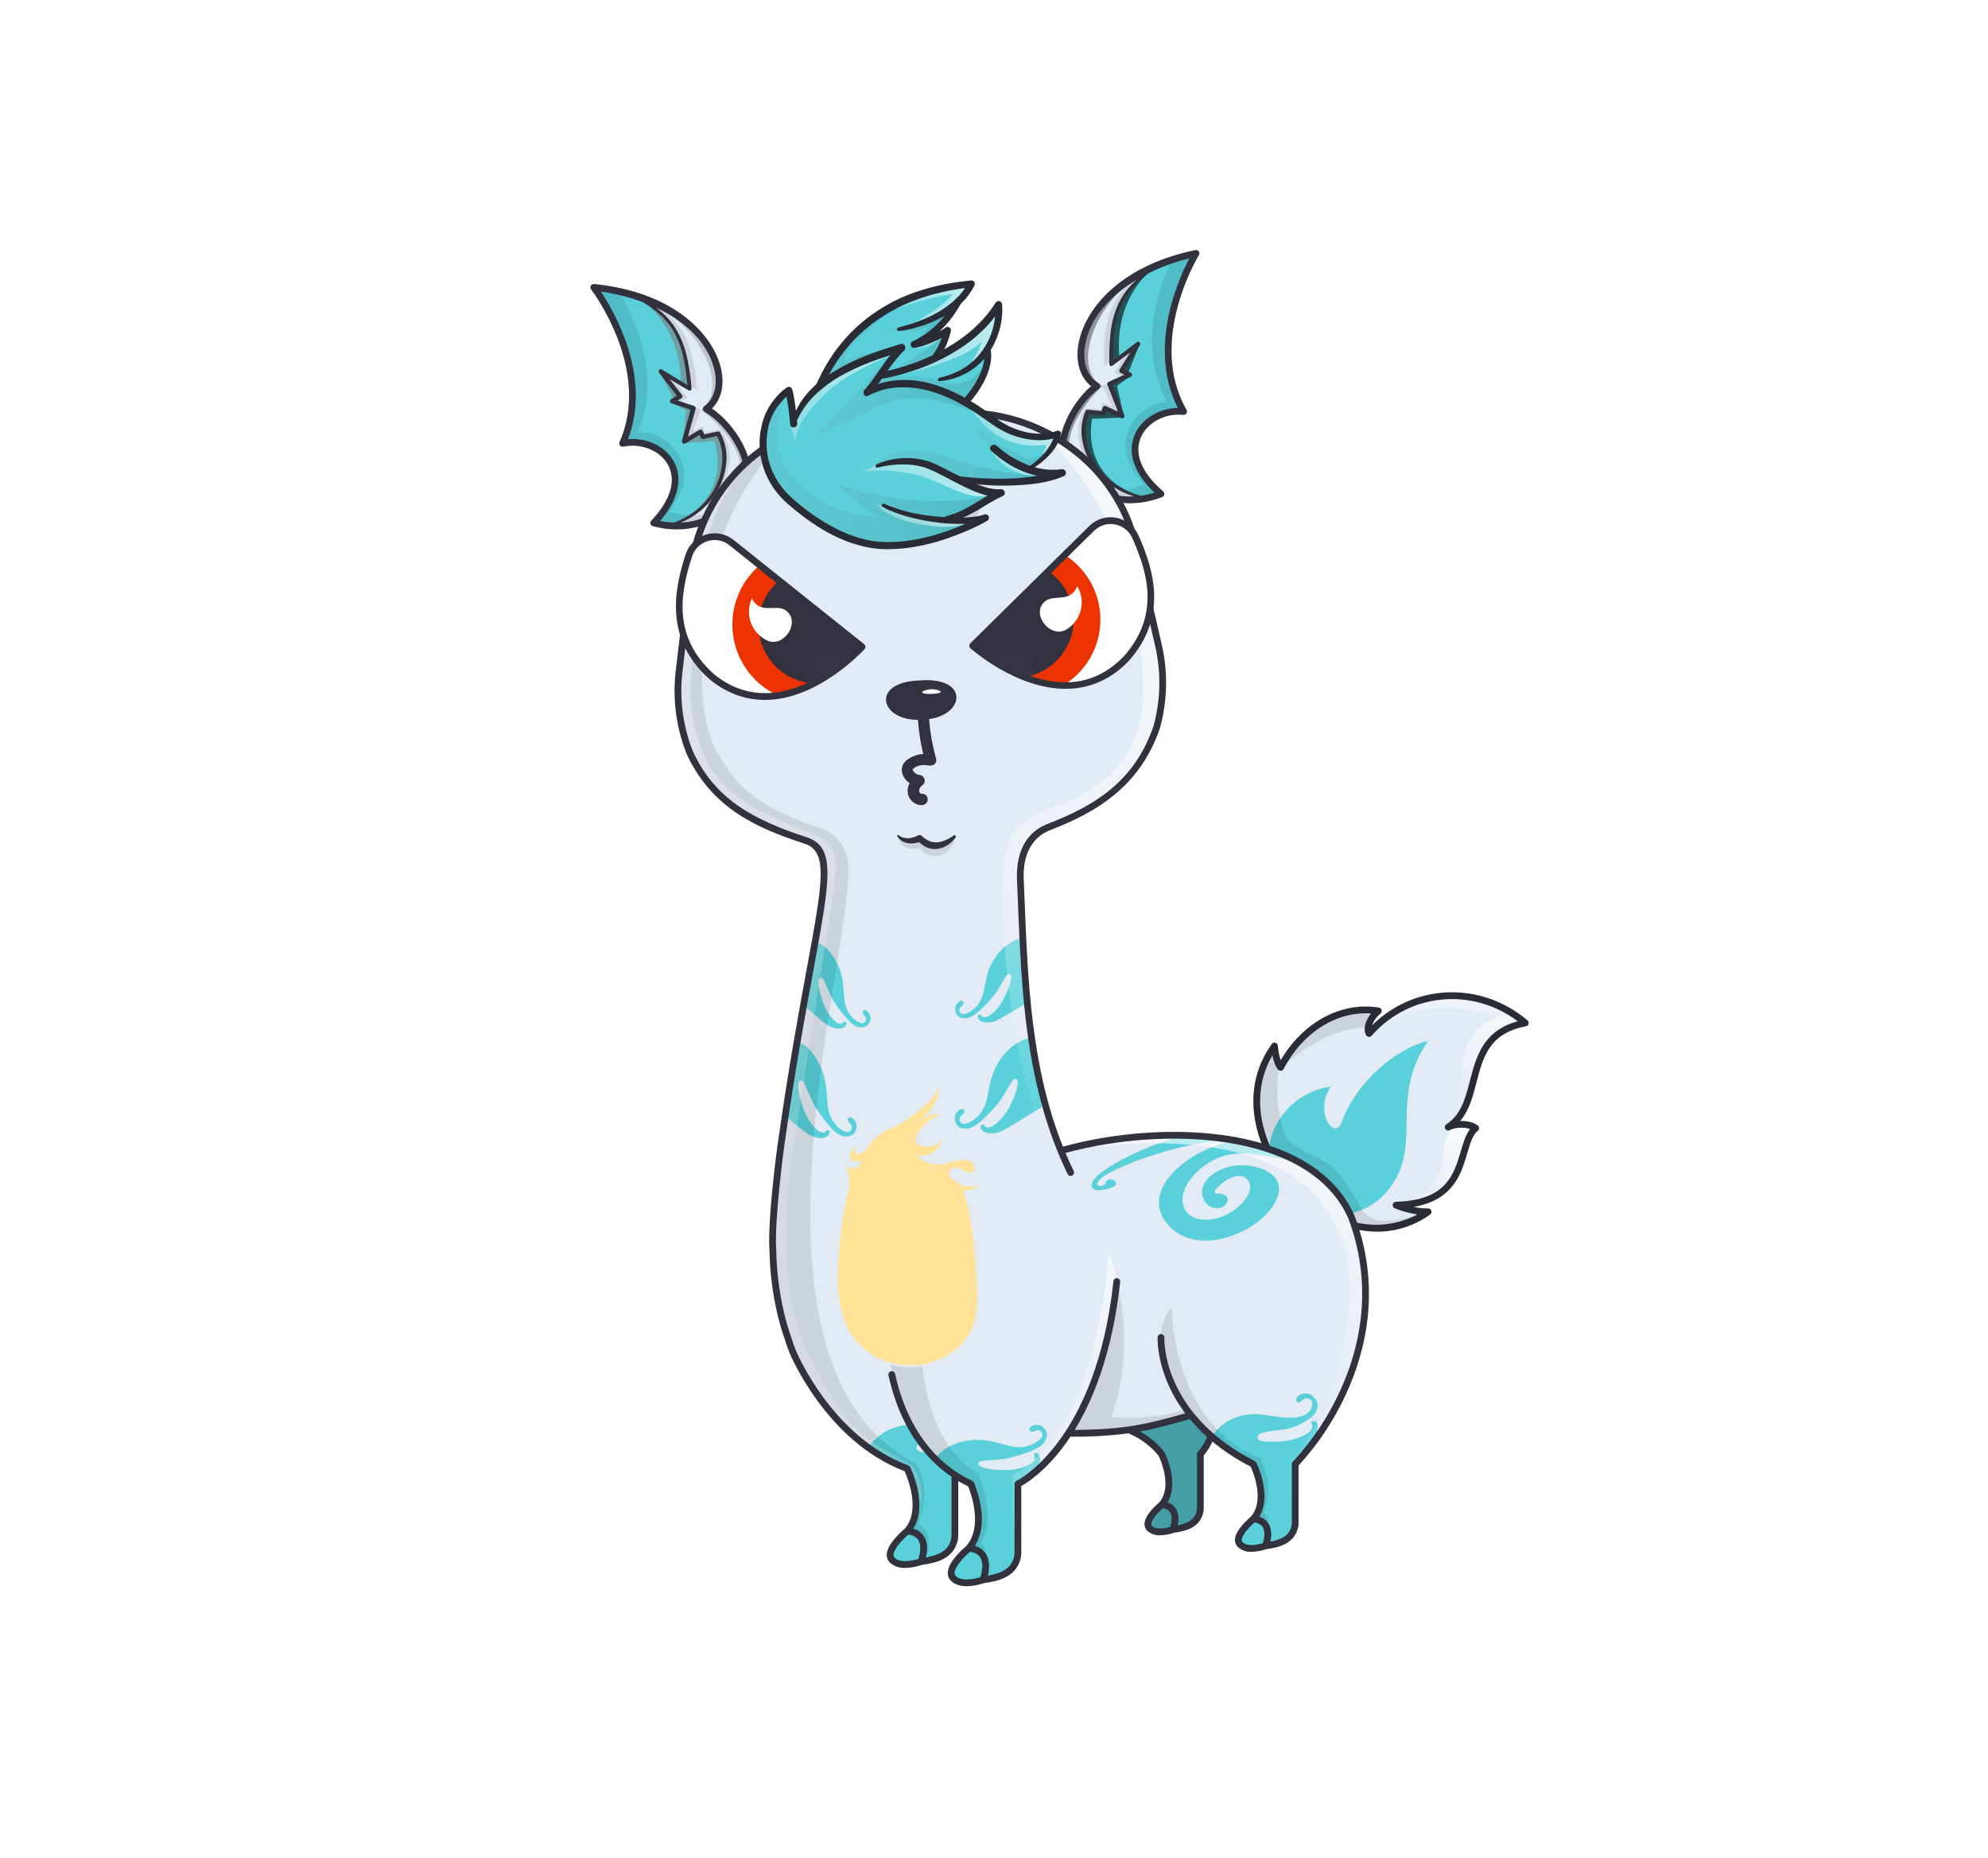 <svg width="882" height="824" viewBox="0 0 882 824" fill="none" xmlns="http://www.w3.org/2000/svg">
<g id="alpaca">
<g>
    <defs>
        <path d="M62.376,93.562 C96.235,92.741 89.017,66.447 97.689,59.4 C95.089,57.3 88.78,57.145 85.489,58.962 C102.455,48.086 90.257,18.339 119.704,12.757 C98.894,-4.913 68.428,-3.151 50.385,17.43 C48.769,14.19 51.83,9.554 54.533,7.422 C35.982,4.395 19.667,16.245 11.133,32.438 C9.854,31.126 8.614,26.325 8.439,22.965 C-20.332,63.131 36.014,125.171 76.587,96.517 C72.817,96.872 64.512,94.637 62.376,93.562 Z" id="path-1"></path>
        <linearGradient x1="21.863%" y1="103.199%" x2="77.019%" y2="30.167%" id="linearGradient-3">
            <stop stop-color="#FFFFFF" stop-opacity="0" offset="0%"></stop>
            <stop stop-color="#FFFFFF" offset="100%"></stop>
        </linearGradient>
        <linearGradient x1="11.2%" y1="53.923%" x2="22.69%" y2="41.745%" id="linearGradient-4">
            <stop stop-color="#FFFFFF" stop-opacity="0" offset="0%"></stop>
            <stop stop-color="#FFFFFF" offset="100%"></stop>
        </linearGradient>
        <linearGradient x1="25.399%" y1="111.126%" x2="91.466%" y2="7.036%" id="linearGradient-5">
            <stop stop-color="#FFFFFF" stop-opacity="0" offset="0%"></stop>
            <stop stop-color="#FFFFFF" offset="100%"></stop>
        </linearGradient>
    </defs>
    <g id="Alpacas" stroke="none" stroke-width="1" fill="none" fill-rule="evenodd">
        <g id="tail/bonfire">
            <rect id="Rectangle" fill="#E5E5E5" fill-rule="nonzero" opacity="0" x="0" y="0" width="882" height="824"></rect>
            <rect id="Rectangle-761" fill="#FFFBFB" fill-rule="nonzero" opacity="0" x="129" y="0" width="624" height="824" rx="120"></rect>
            <g id="#E2EAF3" transform="translate(557, 441)" fill="#E2EAF3" fill-rule="nonzero">
                <path d="M62.376,93.562 C96.235,92.741 89.017,66.447 97.689,59.4 C95.089,57.3 88.78,57.145 85.489,58.962 C102.455,48.086 90.257,18.339 119.704,12.757 C98.894,-4.913 68.428,-3.151 50.385,17.43 C48.769,14.19 51.83,9.554 54.533,7.422 C35.982,4.395 19.667,16.245 11.133,32.438 C9.854,31.126 8.614,26.325 8.439,22.965 C-20.332,63.131 36.014,125.171 76.587,96.517 C72.817,96.872 64.512,94.637 62.376,93.562 Z" id="Path-3356"></path>
            </g>
            <g id="#59D0DA" transform="translate(563, 461)" fill="#59D0DA" fill-rule="nonzero">
                <path d="M32.597,35.819 C39.097,18.677 56.831,3.712 70.623,0.728 C53.574,24.928 67.574,45.359 54.773,64.31 C40.435,85.539 11.948,80.058 1.855,58.31 C-4.981,43.576 8.522,23.18 27.525,21.01 C19.5,31.836 29.509,46.4 32.597,35.819 Z" id="Path-3357"></path>
            </g>
            <g id="Clipped" transform="translate(557, 441)">
                <mask id="mask-2" fill="white">
                    <use href="#path-1"></use>
                </mask>
                <g id="Path-3358"></g>
                <g id="Group" mask="url(#mask-2)">
                    <g transform="translate(-10, -3)">
                        <g id="shadow" transform="translate(0, 9)" opacity="0.1">
                            <path d="M24.315,9.977 C19.634,25.426 17.515,40.618 22.774,55.601 C25.217,62.561 38.423,65.645 43.939,70.665 C61.371,86.527 50.655,101.096 84.504,91.278 C85.417,101.73 24.664,128.578 2.066,66.135 C-2.128,40.729 5.793,17.2 24.315,9.977 Z" id="Path-3358_2" fill="#000000" fill-rule="nonzero"></path>
                            <path d="M22.188,26.194 C22.188,26.194 38.242,9.509 60.006,8.489 C60.506,5.75 62.188,1.643 64.128,0.889 C60.15,0.977 35.254,-0.936 22.188,26.194 Z" id="Path-3359" fill="#000000" fill-rule="nonzero"></path>
                        </g>
                        <g id="highlight" transform="translate(60, 0)">
                            <path d="M64.821,12.075 C64.821,12.075 42.807,11.315 41.533,36.648 C40.259,61.981 34.384,61.575 34.384,61.575 C34.384,61.575 52.12,58.528 58.917,44.387 C69.465,29.542 80.335,12.735 64.821,12.075 Z" id="Path-3360" fill="url(#linearGradient-3)" fill-rule="nonzero" opacity="0.6"></path>
                            <path d="M0.613,21 C0.613,21 29.455,-3.29 62.842,17.532 C67.33,16.455 75.632,15.049 75.632,15.049 C75.632,15.049 37.951,-22.328 0.613,21 Z" id="Path-3361" fill="url(#linearGradient-4)" fill-rule="nonzero"></path>
                            <path d="M37.267,61.855 C34.719,64.945 33.416,68.875 33.613,72.875 C33.813,79.868 27.778,94.844 12.376,96.562 C19.835,98.194 37.852,98.282 45.147,85.889 C52.442,73.496 55.141,51.093 37.267,61.855 Z" id="Path-3362" fill="url(#linearGradient-5)" fill-rule="nonzero"></path>
                        </g>
                    </g>
                </g>
            </g>
            <g id="stroke" transform="translate(556, 440)" fill="#292B35" fill-rule="nonzero">
                <path d="M55.041,106.331 C52.228,106.326 49.422,106.042 46.665,105.484 C36.582,103.46 26.48,97.766 18.218,89.45 C2.118,73.25 -7.868,45.569 8.233,23.092 C8.414,22.839 8.669,22.649 8.963,22.548 C9.257,22.446 9.575,22.439 9.873,22.526 C10.171,22.613 10.435,22.791 10.628,23.035 C10.821,23.279 10.934,23.576 10.95,23.887 C11.097,26.057 11.516,28.201 12.198,30.266 C22.185,13.31 39.028,4.209 55.783,6.942 C56.07,6.989 56.336,7.118 56.551,7.313 C56.766,7.508 56.919,7.761 56.993,8.042 C57.066,8.324 57.055,8.621 56.962,8.896 C56.869,9.172 56.698,9.415 56.47,9.595 C54.781,10.966 53.492,12.766 52.736,14.806 C71.417,-3.757 101.022,-4.935 121.683,12.606 C121.899,12.789 122.058,13.03 122.143,13.3 C122.228,13.57 122.234,13.858 122.162,14.132 C122.09,14.406 121.941,14.654 121.734,14.847 C121.527,15.04 121.269,15.17 120.991,15.223 C104.714,18.309 101.974,28.887 99.072,40.086 C97.493,46.186 95.872,52.437 91.862,57.209 C94.873,57.147 97.915,57.831 99.637,59.226 C99.811,59.367 99.951,59.544 100.047,59.746 C100.143,59.947 100.193,60.168 100.193,60.391 C100.193,60.614 100.144,60.835 100.048,61.036 C99.952,61.238 99.812,61.415 99.639,61.556 C97.339,63.426 96.248,67.15 94.987,71.461 C92.372,80.405 88.902,92.268 71.217,95.328 C73.259,95.829 75.358,96.06 77.46,96.016 C77.789,95.985 78.119,96.064 78.399,96.24 C78.679,96.416 78.892,96.679 79.007,96.989 C79.122,97.299 79.131,97.638 79.033,97.954 C78.935,98.27 78.735,98.545 78.465,98.735 C71.645,103.657 63.452,106.314 55.041,106.331 Z M8.52,28.154 C-3.41,48.578 5.902,72.794 20.347,87.335 C39.381,106.498 59.626,105.756 72.84,98.692 C69.366,98.155 65.966,97.219 62.706,95.902 C62.407,95.752 62.167,95.506 62.024,95.203 C61.881,94.901 61.844,94.56 61.917,94.233 C61.99,93.907 62.171,93.614 62.429,93.402 C62.688,93.19 63.01,93.07 63.344,93.062 C85.705,92.521 89.107,80.889 92.108,70.626 C93.208,66.879 94.25,63.301 96.242,60.775 C93.651,59.875 89.518,60.007 87.222,61.275 C86.881,61.463 86.481,61.512 86.105,61.41 C85.729,61.308 85.407,61.064 85.208,60.73 C85.009,60.396 84.948,59.997 85.037,59.618 C85.126,59.239 85.359,58.91 85.687,58.7 C92.242,54.5 94.149,47.136 96.168,39.343 C98.868,28.93 101.902,17.21 117.352,12.993 C97.152,-2.187 69.211,0.381 52.521,19.42 C52.359,19.606 52.153,19.748 51.923,19.835 C51.693,19.922 51.444,19.952 51.2,19.92 C50.956,19.889 50.723,19.797 50.523,19.655 C50.322,19.512 50.16,19.322 50.05,19.102 C48.52,16.033 50.1,12.277 52.304,9.553 C37.058,8.453 22.063,17.833 13.474,34.14 C13.364,34.349 13.205,34.53 13.012,34.666 C12.819,34.802 12.596,34.891 12.362,34.925 C12.128,34.96 11.889,34.939 11.665,34.863 C11.44,34.787 11.238,34.659 11.073,34.489 C9.941,33.331 9.056,30.724 8.516,28.154 L8.52,28.154 Z" id="Path-3364"></path>
            </g>
        </g>
    </g>
</g>
<g id="ears/bat wings">
    <defs>
        <linearGradient id="paint0_linear" x1="309.179" y1="216.502" x2="264.159" y2="200.03"
                        gradientUnits="userSpaceOnUse">
            <stop stop-color="white" stop-opacity="0.502"/>
            <stop offset="1" stop-color="white"/>
        </linearGradient>
        <linearGradient id="paint1_linear" x1="310.322" y1="207.318" x2="277.11" y2="177.835"
                        gradientUnits="userSpaceOnUse">
            <stop stop-color="white" stop-opacity="0.502"/>
            <stop offset="1" stop-color="white"/>
        </linearGradient>
        <linearGradient id="paint2_linear" x1="1367.08" y1="159.936" x2="1327.33" y2="150.709"
                        gradientUnits="userSpaceOnUse">
            <stop stop-color="white" stop-opacity="0.502"/>
            <stop offset="1" stop-color="white"/>
        </linearGradient>
        <linearGradient id="paint3_linear" x1="1368.54" y1="150.796" x2="1335.56" y2="130.93"
                        gradientUnits="userSpaceOnUse">
            <stop stop-color="white" stop-opacity="0.502"/>
            <stop offset="1" stop-color="white"/>
        </linearGradient>
    </defs>
    <g id="left">
        <g id="#59D0DA">
            <path id="Path 4415"
                  d="M263.44 127.472C263.44 127.472 291.098 163.062 276.24 196.672C292.525 193.248 311.227 209.613 290.063 231.947C308.828 237.124 325.19 227.237 330.449 215.402C335.244 204.615 323.87 187.288 313.365 181.415C328.424 170.257 314.128 132.547 263.44 127.472Z"
                  fill="#59D0DA"/>
        </g>
        <g id="#E2EAF3">
            <path id="Path 4416"
                  d="M314.434 181.343C328.812 171.884 311.207 136.778 280.906 131.093C296.932 139.125 304.153 147.572 305.954 172.4L293.171 164.716L301.761 175.816L298.254 177.934L307.654 181.069L303.542 195.799L310.842 191.515L311.842 193.776L318.634 192.336C326.034 204.736 318.823 227.642 295.684 233.354C309.743 234.749 319.084 228.289 324.535 223.724C346.117 205.638 314.434 181.343 314.434 181.343Z"
                  fill="#E2EAF3"/>
        </g>
        <g id="shadow">
            <path id="Path 4417" opacity="0.1"
                  d="M296.7 227.1C313.827 206.512 294.788 190.1 282.877 191.824C293.877 166.954 281.587 141.002 274.454 129.187C270.819 128.409 267.143 127.836 263.444 127.471C263.444 127.471 291.102 163.061 276.244 196.671C292.529 193.247 311.231 209.612 290.067 231.946C303.908 235.764 316.435 231.383 324.167 224.074C315.772 228.675 305.896 229.763 296.7 227.1Z"
                  fill="black"/>
            <g id="Group 1160">
                <path id="Path 4418" opacity="0.1"
                      d="M305.835 170.924L309.23 172.965C307.461 148.576 300.455 139.994 285.018 132.085C283.672 131.702 282.308 131.356 280.906 131.093C296.607 138.962 303.854 147.241 305.835 170.924Z"
                      fill="black"/>
                <path id="Path 4419" opacity="0.1"
                      d="M319.478 190.659L312.667 191.83L311.714 189.049L307.514 191.099L310.931 181.634L301.531 178.499L305.038 176.381L298.48 167.906L293.173 164.716L301.763 175.816L298.256 177.934L307.656 181.069L303.544 195.799L311.059 191.342L311.842 193.776L318.634 192.336C326.299 206.757 317.384 226.246 298.368 232.398C298.032 232.698 299.268 232.865 299.873 232.504C321.907 224.422 329.33 202.366 319.478 190.659Z"
                      fill="black"/>
            </g>
        </g>
        <g id="highlight">
            <path id="Path 4420" opacity="0.6"
                  d="M283.548 132.466C283.548 132.466 301.576 142.873 302.072 169.466C299.03 167.825 295.885 166.384 292.656 165.151L298.818 176.884L297.98 178.412L304.438 182.32L302.855 196.093L303.708 196.493L316.943 195.608C316.943 195.608 326.295 221.808 296.568 233.108C331.25 221.714 319.049 192.652 319.049 192.652L312.328 193.652L309.986 192L303.651 194.877L307.658 181.077L298.767 177.984C299.578 177.232 300.447 176.545 301.367 175.931C301.199 175.014 295.161 166.577 295.161 166.577C295.161 166.577 306.123 172.898 306.088 171.916C305.556 156.818 300.985 141.147 283.548 132.466Z"
                  fill="url(#paint0_linear)"/>
            <g id="Group 1162" opacity="0.6">
                <path id="Path 4421" opacity="0.6"
                      d="M314.434 181.343C328.812 171.884 311.207 136.778 280.906 131.093C281.435 131.36 281.954 131.626 282.464 131.893C309.714 140.174 324.518 172.7 310.933 181.636C310.933 181.636 342.786 205.224 321.207 223.309C316.324 227.401 308.299 232.996 296.568 233.109C296.273 233.189 295.986 233.278 295.686 233.352C309.745 234.747 319.086 228.287 324.537 223.722C346.117 205.638 314.434 181.343 314.434 181.343Z"
                      fill="url(#paint1_linear)"/>
            </g>
        </g>
        <g id="stroke">
            <path id="Path 4422"
                  d="M315.893 181.212C320.306 176.828 321.693 169.912 319.581 162.252C315.572 147.704 298.503 129.475 263.589 125.979C263.297 125.95 263.003 126.007 262.743 126.143C262.483 126.279 262.269 126.489 262.127 126.746C261.985 127.003 261.921 127.295 261.944 127.588C261.967 127.881 262.075 128.16 262.255 128.392C262.526 128.741 289.184 163.682 274.866 196.062C274.754 196.314 274.715 196.593 274.751 196.866C274.788 197.14 274.899 197.398 275.073 197.613C275.247 197.827 275.476 197.989 275.736 198.082C275.996 198.174 276.277 198.193 276.547 198.136C284.482 196.469 292.789 199.802 296.292 206.066C300.174 213.011 297.575 221.835 288.972 230.912C288.794 231.1 288.667 231.331 288.605 231.582C288.542 231.833 288.546 232.097 288.616 232.346C288.685 232.596 288.818 232.823 289.001 233.006C289.185 233.189 289.412 233.321 289.662 233.39C293.1 234.347 296.651 234.836 300.22 234.842C314.955 234.842 327.233 226.324 331.82 216.009C336.8 204.793 326.041 188.044 315.893 181.212ZM298.91 204.6C295.187 197.94 286.952 194.07 278.628 194.8C289.234 167 272.551 138.278 266.6 129.359C272.912 130.228 279.112 131.773 285.094 133.968C287.312 135.252 289.424 136.71 291.411 138.329C294.665 140.989 297.374 144.254 299.387 147.944C301.329 151.687 302.707 155.697 303.474 159.844C304.169 163.451 304.658 167.096 304.938 170.759L293.665 163.895C293.474 163.78 293.249 163.734 293.029 163.767C292.808 163.8 292.606 163.909 292.457 164.074C292.308 164.24 292.221 164.453 292.212 164.676C292.203 164.899 292.272 165.117 292.407 165.295L292.413 165.302L300.275 175.535L297.731 177.067C297.566 177.166 297.432 177.311 297.346 177.484C297.26 177.657 297.226 177.851 297.247 178.043C297.268 178.235 297.344 178.417 297.465 178.568C297.586 178.718 297.748 178.831 297.931 178.892L306.41 181.729L302.556 195.523C302.518 195.656 302.508 195.796 302.525 195.933C302.542 196.07 302.587 196.203 302.656 196.323C302.794 196.556 303.019 196.725 303.282 196.792C303.544 196.859 303.823 196.82 304.056 196.682L310.386 192.935L310.937 194.172V194.179C311.028 194.384 311.188 194.552 311.388 194.653C311.588 194.755 311.817 194.784 312.037 194.737L318.123 193.422C320.016 197.074 320.812 201.195 320.414 205.289C320.06 209.67 318.709 213.911 316.463 217.689C314.21 221.492 311.18 224.778 307.571 227.331C304.928 229.207 302.042 230.718 298.994 231.821C296.93 231.747 294.876 231.498 292.854 231.077C300.92 221.711 303.135 212.159 298.91 204.6ZM329.077 214.788C325.106 223.722 314.711 231.15 302.039 231.796C308.567 229.137 314.086 224.481 317.809 218.496C320.257 214.538 321.767 210.072 322.222 205.441C322.728 200.733 321.762 195.985 319.457 191.849C319.357 191.678 319.207 191.543 319.026 191.463C318.846 191.382 318.645 191.36 318.451 191.4H318.438L312.425 192.651L311.754 191.114C311.739 191.08 311.722 191.046 311.703 191.014C311.571 190.787 311.354 190.622 311.101 190.556C310.847 190.489 310.578 190.525 310.351 190.657H310.345L305.209 193.644L308.641 181.344C308.711 181.092 308.681 180.822 308.558 180.591C308.435 180.36 308.228 180.184 307.98 180.101L300.651 177.665L302.281 176.678C302.316 176.657 302.349 176.634 302.381 176.609C302.485 176.528 302.573 176.428 302.638 176.313C302.704 176.198 302.746 176.072 302.762 175.941C302.778 175.81 302.768 175.677 302.733 175.55C302.698 175.423 302.638 175.304 302.556 175.2L297.049 168.133L305.503 173.149L305.517 173.158C305.673 173.251 305.854 173.292 306.035 173.276C306.149 173.266 306.259 173.234 306.36 173.182C306.461 173.129 306.551 173.057 306.625 172.97C306.698 172.883 306.754 172.782 306.788 172.674C306.822 172.565 306.835 172.45 306.825 172.337C306.496 168.029 305.9 163.745 305.041 159.511C304.195 155.23 302.721 151.098 300.666 147.249C298.536 143.416 295.655 140.052 292.195 137.359C291.782 137.032 291.364 136.714 290.941 136.403C303.28 142.151 313.379 151.041 316.687 163.048C318.698 170.348 317.121 176.761 312.469 180.206C312.268 180.355 312.107 180.552 312.001 180.78C311.896 181.007 311.849 181.257 311.865 181.507C311.881 181.757 311.959 182 312.093 182.212C312.226 182.424 312.411 182.599 312.63 182.721C317.654 185.53 322.903 191.113 326.33 197.29C330.043 203.985 331.044 210.364 329.077 214.79V214.788Z"
                  fill="#31323D"/>
        </g>
    </g>
    <g id="right">
        <g id="#59D0DA">
            <path id="Path 4423"
                  d="M530.624 112.388C530.624 112.388 506.837 150.674 525.124 182.544C508.571 180.844 491.682 199.072 515.065 219.071C496.944 226.18 479.638 218.058 473.17 206.838C467.27 196.611 476.77 178.19 486.608 171.251C470.468 161.731 480.744 122.734 530.624 112.388Z"
                  fill="#59D0DA"/>
        </g>
        <g id="#E2EAF3">
            <path id="Path 4424"
                  d="M485.54 171.294C470.252 163.394 484.092 126.637 513.632 117.815C498.532 127.478 492.232 136.634 493.038 161.515L504.948 152.537L497.566 164.474L501.275 166.214L492.251 170.314L497.88 184.533L490.171 181.033L489.416 183.385L482.51 182.664C476.449 195.773 486.01 217.795 509.622 221.058C495.785 223.915 485.817 218.467 479.922 214.496C456.57 198.768 485.54 171.294 485.54 171.294Z"
                  fill="#E2EAF3"/>
        </g>
        <g id="shadow_2">
            <path id="Path 4425" opacity="0.1"
                  d="M507.964 214.948C488.778 196.263 505.997 177.948 518.024 178.42C504.488 154.836 513.995 127.741 519.853 115.246C523.387 114.092 526.983 113.138 530.624 112.388C530.624 112.388 506.837 150.674 525.124 182.544C508.571 180.844 491.682 199.071 515.065 219.071C501.699 224.315 488.782 221.271 480.325 214.807C489.157 218.508 499.095 218.558 507.964 214.948Z"
                  fill="black"/>
            <g id="Group 1167">
                <path id="Path 4426" opacity="0.1"
                      d="M493 160.033L489.837 162.418C489.047 137.978 495.117 128.711 509.643 119.232C510.943 118.71 512.262 118.223 513.629 117.815C498.839 127.282 492.5 136.273 493 160.033Z"
                      fill="black"/>
                <path id="Path 4427" opacity="0.1"
                      d="M481.5 181.086L488.4 181.539L489.056 178.674L493.446 180.274L489.058 171.218L498.083 167.118L494.373 165.378L500 156.264L504.944 152.536L497.562 164.473L501.271 166.213L492.247 170.313L497.876 184.532L489.936 180.885L489.412 183.385L482.506 182.664C476.391 197.807 487.293 216.257 506.849 220.388C507.215 220.652 506.005 220.946 505.363 220.65C482.611 214.919 472.924 193.76 481.5 181.086Z"
                      fill="black"/>
            </g>
        </g>
        <g id="highlight_2">
            <path id="Path 4428" opacity="0.6"
                  d="M511.148 119.457C511.148 119.457 494.307 131.691 496.593 158.19C499.447 156.24 502.424 154.478 505.506 152.915L500.606 165.227L501.599 166.659L495.585 171.221L498.599 184.754L497.799 185.245L484.543 185.745C484.543 185.745 477.981 212.777 508.727 220.907C471.364 211.978 482.517 182.663 482.517 182.663C484.55 183.141 486.635 183.358 488.723 183.308C490.33 180.608 493.523 181.973 496.157 182.972C496.198 182.195 491.911 170.18 491.911 170.18C491.911 170.18 503.394 168.126 498.111 163.829C498.161 163.262 502.183 155.418 502.183 155.418L492.969 160.939C492.969 160.939 488.995 133.193 511.148 119.457Z"
                  fill="url(#paint2_linear)"/>
            <g id="Group 1169" opacity="0.6">
                <path id="Path 4429" opacity="0.6"
                      d="M485.54 171.294C470.252 163.394 484.092 126.637 513.632 117.815C513.133 118.135 512.644 118.454 512.165 118.772C485.931 129.856 474.608 163.75 489.052 171.218C489.052 171.218 459.839 198.006 483.191 213.737C488.474 217.296 497.04 222.021 508.72 220.911C509.02 220.96 509.32 221.018 509.62 221.061C495.783 223.918 485.815 218.47 479.92 214.499C456.57 198.768 485.54 171.294 485.54 171.294Z"
                      fill="url(#paint3_linear)"/>
            </g>
        </g>
        <g id="stroke_2">
            <path id="Path 4430"
                  d="M531.854 111.529C531.686 111.288 531.451 111.102 531.178 110.994C530.905 110.885 530.606 110.859 530.319 110.919C495.962 118.046 480.892 137.958 478.426 152.845C477.126 160.685 479.226 167.419 484.075 171.317C474.697 179.173 465.745 196.954 471.875 207.587C476.999 216.476 488.287 223.223 501.304 223.222C506.206 223.209 511.061 222.274 515.617 220.467C515.858 220.373 516.071 220.217 516.234 220.016C516.397 219.815 516.506 219.575 516.549 219.319C516.592 219.064 516.568 218.802 516.479 218.558C516.391 218.315 516.241 218.098 516.044 217.93C506.544 209.802 503.032 201.298 506.167 193.986C508.995 187.386 516.9 183.201 524.975 184.036C525.25 184.064 525.527 184.016 525.776 183.897C526.025 183.778 526.236 183.592 526.386 183.361C526.536 183.129 526.62 182.861 526.628 182.585C526.635 182.309 526.566 182.036 526.429 181.797C508.806 151.091 531.666 113.554 531.898 113.179C532.053 112.93 532.131 112.641 532.123 112.347C532.116 112.054 532.022 111.77 531.854 111.529ZM474.474 206.089C472.054 201.889 472.383 195.444 475.374 188.398C478.135 181.898 482.774 175.798 487.474 172.477C487.679 172.333 487.845 172.14 487.956 171.915C488.067 171.69 488.12 171.441 488.11 171.191C488.1 170.94 488.027 170.696 487.899 170.481C487.77 170.266 487.59 170.087 487.374 169.959C482.387 167.018 480.148 160.804 481.386 153.335C483.429 141 492.606 131.073 504.342 124.063C503.913 124.449 503.472 124.821 503.059 125.227C499.899 128.267 497.385 131.914 495.668 135.949C494.027 139.992 492.993 144.255 492.6 148.6C492.188 152.901 492.043 157.223 492.165 161.542C492.168 161.702 492.215 161.857 492.3 161.992C492.386 162.127 492.507 162.235 492.651 162.306C492.794 162.376 492.954 162.405 493.113 162.391C493.272 162.376 493.424 162.318 493.552 162.222L493.566 162.212L501.449 156.34L496.711 163.94C496.692 163.971 496.668 164.013 496.652 164.047C496.596 164.167 496.564 164.296 496.558 164.428C496.552 164.56 496.573 164.692 496.618 164.816C496.663 164.94 496.733 165.054 496.822 165.151C496.912 165.248 497.02 165.326 497.14 165.381L498.864 166.192L491.829 169.38C491.591 169.489 491.404 169.685 491.306 169.928C491.208 170.171 491.206 170.442 491.302 170.686L496.002 182.563L490.583 180.129H490.575C490.541 180.113 490.505 180.1 490.469 180.089C490.345 180.05 490.215 180.035 490.086 180.046C489.956 180.057 489.83 180.094 489.715 180.154C489.6 180.214 489.497 180.296 489.414 180.395C489.33 180.494 489.267 180.609 489.228 180.733L488.722 182.333L482.611 181.718H482.597C482.4 181.699 482.203 181.742 482.032 181.841C481.861 181.94 481.725 182.09 481.644 182.27C479.785 186.624 479.32 191.447 480.315 196.076C481.252 200.635 483.22 204.919 486.069 208.599C490.396 214.164 496.372 218.218 503.143 220.181C490.468 220.861 479.357 214.56 474.474 206.089ZM522.556 180.936C514.2 181.082 506.417 185.791 503.41 192.803C499.999 200.761 503.199 210.029 512.191 218.503C510.224 219.133 508.207 219.596 506.162 219.885C503.015 219.107 499.987 217.906 497.162 216.316C493.306 214.154 489.949 211.204 487.31 207.657C484.682 204.134 482.895 200.056 482.085 195.736C481.261 191.706 481.622 187.524 483.123 183.694L489.313 184.365C489.536 184.389 489.761 184.336 489.949 184.214C490.138 184.092 490.279 183.909 490.348 183.696V183.688L490.767 182.401L497.453 185.466C497.579 185.523 497.716 185.554 497.855 185.558C497.993 185.561 498.131 185.537 498.26 185.486C498.512 185.385 498.713 185.188 498.82 184.939C498.927 184.689 498.93 184.408 498.829 184.156L493.555 170.841L501.691 167.133C501.867 167.053 502.017 166.925 502.122 166.763C502.227 166.601 502.284 166.412 502.285 166.218C502.286 166.025 502.231 165.835 502.128 165.672C502.024 165.509 501.876 165.379 501.701 165.297L499.011 164.039L505.761 153.039L505.767 153.03C505.883 152.839 505.929 152.614 505.897 152.392C505.865 152.171 505.756 151.968 505.59 151.819C505.424 151.669 505.211 151.582 504.988 151.573C504.764 151.564 504.545 151.633 504.367 151.768L493.873 159.768C493.769 156.096 493.874 152.42 494.188 148.76C494.518 144.557 495.469 140.425 497.009 136.5C498.625 132.619 500.977 129.087 503.936 126.1C505.743 124.282 507.692 122.61 509.763 121.1C515.483 118.292 521.488 116.107 527.674 114.582C522.692 124.088 509.1 154.392 522.556 180.936Z"
                  fill="#31323D"/>
        </g>
    </g>
</g>


<g>
    <defs>
        <linearGradient x1="50.134%" y1="85.38%" x2="49.809%" y2="23.385%" id="linearGradient-1">
            <stop stop-color="#FFFFFF" stop-opacity="0.5" offset="50%"></stop>
            <stop stop-color="#FFFFFF" offset="100%"></stop>
        </linearGradient>
        <linearGradient x1="73.687%" y1="95.119%" x2="73.687%" y2="1.555%" id="linearGradient-2">
            <stop stop-color="#FFFFFF" stop-opacity="0" offset="7.777%"></stop>
            <stop stop-color="#FFFFFF" offset="96.48%"></stop>
        </linearGradient>
        <linearGradient x1="18.85%" y1="94.718%" x2="18.85%" y2="5.33%" id="linearGradient-3">
            <stop stop-color="#FFFFFF" stop-opacity="0" offset="0%"></stop>
            <stop stop-color="#FFFFFF" offset="100%"></stop>
        </linearGradient>
        <linearGradient x1="42.371%" y1="27.005%" x2="42.371%" y2="97.115%" id="linearGradient-4">
            <stop stop-color="#FFFFFF" offset="0%"></stop>
            <stop stop-color="#FFFFFF" stop-opacity="0" offset="100%"></stop>
        </linearGradient>
    </defs>
    <g id="Alpacas" stroke="none" stroke-width="1" fill="none" fill-rule="evenodd">
        <g id="pattern/leaf">
            <rect id="Rec" fill="#E5E5E5" fill-rule="nonzero" opacity="0" x="0" y="0" width="882" height="824"></rect>
            <g id="pattern" transform="translate(301, 183)">
                <g id="#E2EAF3" fill="#E2EAF3" fill-rule="nonzero">
                    <path d="M304.527,382.142 C301.979,334.291 255.54,306.964 169.237,326.748 C169.237,326.748 152.275,294.595 151.502,206.089 C151.93,199.834 153.202,187.594 163.441,184.208 C172.836,181.394 223.358,161.618 213.097,105.591 C202.412,55.173 201.688,39.685 178.81,19.855 C162.61,7 149.611,-3.015 97.401,1.64 C62.379,2.163 24.047,9.714 9.144,53.207 C6.025,63.407 -7.232,127.351 5.312,152.371 C21.598,185.946 53.163,184.448 62.006,193.941 C73.782,214.509 34.055,315.077 43.45,392.074 C47.15,422.416 70.089,456.115 100.162,468.117 C100.902,469.368 111.873,488.412 100.122,497.454 C93.191,503.583 90.012,508.473 96.213,510.361 C102.635,511.694 120.424,509.472 122.252,500.694 C122.252,493.537 122.352,474.83 122.352,472.262 C125.286,472.305 128.979,475.629 128.979,475.629 C128.979,475.629 141.192,491.969 121.86,511.182 C121.205,511.986 120.809,512.969 120.721,514.001 C120.634,515.034 120.86,516.07 121.37,516.972 C121.88,517.874 122.651,518.602 123.581,519.06 C124.511,519.517 125.558,519.684 126.584,519.537 C126.641,519.528 127.802,519.229 127.86,519.22 C133.638,518.25 150.242,517.583 151.495,505.472 C151.302,493.361 150.659,475.372 150.203,475.372 C150.138,475.372 150.904,475.372 151.17,474.508 C162.695,468.886 169.85,457.934 173.872,452.893 C173.872,452.893 189.167,453.505 200.113,451.314 C202.914,452.608 205.56,454.213 208.002,456.099 C221.146,464.723 220.225,479.716 209.156,490.258 C206.392,492.468 204.722,502.194 226.504,494.276 C231.847,490.495 230.334,485.81 230.549,480.535 L230.549,462.817 C232.641,460.206 234.491,457.41 236.076,454.463 C239.268,458.079 250.458,465.993 254.614,466.575 C257.729,472.099 262.175,485.936 249.48,496.459 C247.747,498.25 246.087,501.864 251.191,502.811 C256.295,503.758 270.475,504.373 273.222,492.7 L273.233,466.585 C299.256,436.8 306.526,407.1 304.527,382.142 Z" id="Path-518"></path>
                </g>
                <g id="#59D0DA" transform="translate(47, 233)" fill="#59D0DA">
                    <path d="M116.118,218.792 C116.728,219.958 116.602,222.296 114.828,224.323 C112.908,226.518 108.198,228.425 100.746,230.448 C94.68,232.094 86.873,231.327 86.223,232.665 C85.209,234.752 90.045,235.657 93.37,235.875 C99.005,236.244 103.97,236.261 108.867,233.536 C111.031,232.332 111.528,230.787 110.971,229.984 C110.472,229.266 110.825,228.683 111.389,228.476 C111.971,228.266 113.137,228.968 113.424,230.63 C113.641,231.891 113.083,233.627 111.923,235.28 L115.641,233.963 L104.518,243.527 C104.518,243.527 104.245,250.47 104.235,257.106 L104.235,257.828 C104.24,261.07 104.313,264.175 104.518,266.284 C105.156,272.847 103.376,277.729 98.414,281.877 C93.453,286.025 79.688,288.728 76.322,285.566 C72.956,282.404 73.726,280.703 81.356,271.288 C88.596,262.352 85.746,250.162 85.437,248.942 L85.42,248.878 C85.418,248.87 85.417,248.863 85.415,248.858 L85.411,248.842 C85.411,248.842 85.398,248.803 85.374,248.732 L85.302,248.516 C84.997,247.588 84.134,244.865 83.816,242.822 C82.542,242.151 81.334,241.484 80.316,240.873 C75.455,237.953 68.032,234.155 67.268,230.371 C67.268,230.371 72.18,223.493 83.749,222.728 C95.319,221.964 101.128,228.537 109.841,224.715 C112.539,223.532 113.842,222.121 114.255,221.243 C115.043,219.565 113.284,217.649 111.408,218.606 C109.917,219.365 108.911,219.163 108.618,218.084 C108.37,217.173 110.212,216.149 111.541,216.002 C113.949,215.734 115.488,217.589 116.118,218.792 Z M54.217,215.996 C54.304,216.16 56.11,219.576 59.265,224.015 C59.218,224.484 59.076,224.922 58.841,225.382 C57.775,227.46 60.059,228.003 62.443,228.202 C66.427,232.378 70.987,237.057 76.598,240.346 C76.551,246.096 76.62,252.95 76.954,257.998 C77.387,264.55 75.798,269.839 70.648,272.877 C65.498,275.915 54.21,280.2 49.221,276.62 C44.231,273.042 50.109,266.435 53.884,262.33 C57.659,258.225 59.592,246.075 58.045,241.962 C57.138,239.547 56.257,237.086 56.106,235.452 C54.922,234.919 53.727,234.384 52.513,233.845 C47.663,231.695 40.695,230.126 37.686,225.263 C42.009,219.939 47.183,216.961 54.217,215.996 Z M234.586,203.404 C236.213,205.152 237.245,206.215 236.127,209.669 C235.01,213.123 227.784,216.503 224.007,217.635 C222.812,217.994 220.592,218.225 218.27,218.495 L217.605,218.573 L217.605,218.573 L216.939,218.655 C213.725,219.057 210.653,219.596 210.153,220.711 C208.976,223.338 212.744,223.49 215.567,223.495 L215.921,223.495 C215.979,223.495 216.037,223.494 216.094,223.494 L216.745,223.494 C216.95,223.495 217.142,223.498 217.317,223.503 C221.619,223.634 228.386,222.296 232.22,219.702 C233.914,218.555 234.609,217.001 234.145,215.953 C233.681,214.905 233.549,214.665 234.376,214.391 C235.203,214.116 236.436,214.29 236.594,216.261 C236.67,217.204 236.546,218.277 236.21,219.37 C237.263,218.7 238.317,218.027 239.385,217.367 C235.886,222.072 232.059,226.326 228.21,230.774 C227.278,237.054 226.856,244.934 227.117,250.936 C227.377,256.94 225.895,264.44 221.421,267.411 C216.947,270.382 207.881,273.183 203.198,269.779 C198.514,266.375 204.387,260.192 208.425,256.63 C212.463,253.067 211.263,241.565 210.025,237.876 C209.862,237.389 209.69,236.879 209.52,236.36 L209.375,235.914 C209.327,235.765 209.279,235.615 209.232,235.466 L209.092,235.018 C208.834,234.18 208.6,233.354 208.43,232.604 C206.97,232.155 205.526,231.625 204.106,230.936 C199.26,228.585 193.172,224.952 190.436,219.905 C194.682,214.798 199.507,212.096 206.671,211.328 C213.836,210.561 224.848,215.241 231.604,211.202 C233.696,209.951 234.207,207.971 234.163,206.572 C234.078,203.9 231.084,203.733 229.935,204.967 C229.022,205.948 228.156,206.655 227.263,205.68 C226.371,204.705 227.822,203.087 228.797,202.639 C230.562,201.827 232.96,201.656 234.586,203.404 Z M180.326,211.5 L189.426,221.053 L184.501,228.72 L184.501,246.902 C184.279,252.125 185.841,256.764 180.326,260.507 C157.844,268.347 159.567,258.717 162.421,256.529 C174.491,245.5 171.065,234.743 167.32,228.71 C161.25,220.341 152,218.333 152,218.333 L152,218.333 L180.326,211.5 Z" id="Combined-Shape"></path>
                    <path d="M108.3,28.5 C108.3,28.5 99.2,33.9 94.8,36.3 C91.9,37.9 88.5,37.9 87,36.8 C85.8,35.9 85.7,34.7 86.1,34.3 C86.5,33.9 87.1,33.9 87.5,34.6 C87.9,35.4 89.3,35.6 91.2,34.3 C95.3,31.5 97.2,27.5 99.2,22.9 C100.3,20.2 101.5,16 99.5,16 C98.845,16 97.884,17.652 96.619,19.828 C95.375,21.969 93.835,24.617 92,26.7 C87.5,31.8 84.1,34.8 81.6,35.5 C79.3,36.1 77.4,35.3 76.7,34.3 C76,33.3 75.1,31.4 76.3,29.6 C76.9,28.6 78.5,27.5 79.1,28.1 C79.8,28.8 79.6,29.6 78.4,30.5 C76.9,31.6 77.7,33.8 79.4,33.8 C80.3,33.8 81.9,33.3 83.9,31.7 C87.511,28.7 88.19,25.145 88.972,21.051 C89.597,17.776 90.289,14.156 92.6,10.2 C97.8,1.3 105.2,0.1 105.2,0.1 C107.343,1.814 108.3,28.5 108.3,28.5 Z M112.4,60.8 C112.9,66.5 115.646,74.12 115.646,74.12 C115.646,74.12 102.2,82.6 97.2,85.3 C93.9,87.1 90.1,87.1 88.4,85.9 C87,84.9 86.9,83.5 87.4,83.1 C87.8,82.7 88.5,82.6 88.9,83.4 C89.4,84.3 91,84.5 93,83.1 C97.6,79.9 99.8,75.5 102,70.3 C103.3,67.2 104.6,62.5 102.3,62.5 C101.533,62.5 100.427,64.407 98.982,66.898 C97.599,69.282 95.905,72.202 93.9,74.5 C88.8,80.3 85,83.6 82.2,84.4 C79.6,85.1 77.4,84.2 76.7,83.1 C75.9,82 74.9,79.8 76.2,77.8 C76.9,76.7 78.7,75.5 79.4,76.1 C80.2,76.8 80,77.8 78.6,78.8 C76.9,80.1 77.8,82.5 79.7,82.5 C80.7,82.5 82.5,82 84.8,80.1 C88.871,76.699 89.645,72.675 90.54,68.03 C91.249,64.345 92.034,60.268 94.6,55.8 C100.4,45.7 108.8,44.4 108.8,44.4 C111.528,46.512 111.933,53.194 112.263,58.652 C112.308,59.396 112.352,60.117 112.4,60.8 Z M179.622,87.039 C174.941,88.181 170.531,89.59 166.5,91 C156.1,94.7 142.8,101.3 138.1,106.3 C135.5,109.1 135.4,112.4 140.3,111.9 C153.8,110.3 143.5,104.4 142.5,108.6 C142.1,110.4 137.9,110.7 138.9,108.6 C140.4,105.6 145.9,103.2 154.7,99.5 C163.5,95.9 189.5,87.9 202,90.2 C185.9,90.1 156.8,109.2 169.1,125.9 C181.5,142.6 209.6,131.4 217.4,117.9 C225.2,104.4 208.8,99.9 200.1,101 C191.4,102.1 183.2,108.3 185.8,115.4 C188,121.5 195.6,121 196.7,116.5 C197.2,114.4 193.9,113.1 192,113.5 C191.2,113.6 190.7,112.7 191.1,112.1 C193.1,108.9 201.7,102.3 205.7,107.6 C210.2,113.6 197.7,125.8 185.9,125 C174.1,124.2 172.7,111 186.6,100.9 C196.618,93.621 206.947,95.483 215.866,97.092 C219.323,97.715 227.255,99.539 225.5,98.3 C212.287,88.968 179.721,87.015 179.622,87.039 Z M24.1,12.8 C20.1,3.3 14.121,1.788 14.121,1.788 C12.364,7.756 7.803,29.2 7.803,29.2 C7.803,29.2 14.5,35.4 18.6,38.3 C21.3,40.2 24.6,40.7 26.2,39.8 C27.5,39.1 27.7,37.9 27.4,37.5 C27,37.1 26.5,37 26,37.6 C25.5,38.3 24,38.4 22.4,36.9 C18.7,33.6 17.2,29.4 15.9,24.6 C15.1,21.8 14.5,17.5 16.5,17.7 C17.149,17.75 17.873,19.471 18.834,21.754 C19.797,24.043 20.998,26.897 22.6,29.2 C26.5,34.8 29.5,38.2 31.9,39.2 C34.1,40.1 36.1,39.6 36.9,38.7 C37.7,37.8 38.8,35.9 37.9,34 C37.4,33 36,31.7 35.3,32.2 C34.5,32.8 34.6,33.7 35.7,34.7 C37,36 35.9,38.1 34.3,37.9 C33.4,37.8 31.9,37.1 30.1,35.2 C26.859,31.792 26.616,28.165 26.334,23.971 C26.111,20.658 25.865,16.992 24.1,12.8 Z M16.3,57.8 C11.7,47.2 6.084,46.168 6.084,46.168 C2.19,54.828 0,78.716 0,78.716 C0,78.716 5.3,83.3 9.9,86.6 C12.9,88.8 16.7,89.3 18.5,88.3 C20,87.5 20.3,86.2 19.9,85.7 C19.5,85.2 18.8,85.1 18.3,85.8 C17.8,86.6 16.2,86.6 14.3,85 C10.1,81.2 8.5,76.5 7,71.1 C6.1,67.9 5.4,63 7.7,63.3 C8.451,63.4 9.278,65.358 10.369,67.941 C11.456,70.513 12.804,73.706 14.6,76.3 C18.9,82.7 22.3,86.5 25,87.6 C27.5,88.6 29.7,88 30.6,87 C31.5,86 32.7,84 31.7,81.8 C31.2,80.6 29.6,79.2 28.8,79.7 C27.8,80.3 28,81.3 29.2,82.5 C30.8,84 29.5,86.3 27.7,86.1 C26.8,86 25,85.3 23,83.1 C19.465,79.233 19.194,75.153 18.885,70.488 C18.635,66.708 18.359,62.545 16.3,57.8 Z" id="Union"></path>
                </g>
                <g id="#FFE298" transform="translate(70, 299)" fill="#FFE298" fill-rule="nonzero">
                    <path d="M62.6,91.41 C62.6,91.01 62.6,90.71 62.5,90.31 C62.5,90.21 62.5,90.11 62.5,90.01 C62.5,89.71 62.5,89.41 62.4,89.11 C62.4,88.91 62.4,88.71 62.4,88.51 C62.4,88.31 62.4,88.11 62.4,87.91 C62.4,87.71 62.4,87.41 62.4,87.21 C62.4,87.01 62.4,86.91 62.4,86.71 C62.4,86.51 62.4,86.21 62.3,85.91 C62.3,85.71 62.3,85.61 62.3,85.41 C62.3,85.11 62.3,84.91 62.2,84.61 C62.2,84.41 62.2,84.31 62.2,84.11 C62.2,83.81 62.2,83.61 62.1,83.31 C62.1,83.11 62.1,83.01 62.1,82.81 C62.1,82.51 62.1,82.21 62,81.91 C62,81.71 62,81.61 62,81.41 C62,81.11 62,80.81 61.9,80.51 C61.9,80.41 61.9,80.21 61.9,80.11 C61.9,79.81 61.8,79.51 61.8,79.21 C61.8,79.11 61.8,78.91 61.8,78.81 C61.8,78.51 61.7,78.21 61.7,77.81 C61.7,77.71 61.7,77.51 61.7,77.41 C61.7,77.11 61.6,76.71 61.6,76.41 C61.6,76.31 61.6,76.11 61.6,76.01 C61.6,75.61 61.5,75.31 61.5,74.91 C61.5,74.81 61.5,74.71 61.5,74.51 C61.5,74.11 61.4,73.81 61.4,73.41 C61.4,73.31 61.4,73.21 61.4,73.11 C61.4,72.71 61.3,72.31 61.3,72.01 C61.3,71.91 61.3,71.81 61.3,71.71 C61.3,71.31 61.2,70.91 61.2,70.51 C61.2,70.41 61.2,70.31 61.2,70.31 C61.2,69.91 61.1,69.51 61,69.11 C61,69.01 61,69.01 61,68.91 C60.9,68.51 60.9,68.01 60.8,67.61 L60.8,67.51 C60.7,67.01 60.7,66.61 60.6,66.11 C59.7,59.41 58.4,52.51 56.5,46.01 C58,46.21 59.5,46.01 60.9,45.41 C62.3,44.81 63.9,43.91 65.1,43.11 C62.5,44.51 59.2,44.71 56.3,43.81 C56.1,43.71 56,43.71 55.8,43.61 C53.5,42.71 49.5,40.11 50.2,37.61 C50.6,36.51 51.6,36.01 52.8,35.91 C53.9,35.81 55,36.11 55.7,36.61 C56.6,37.31 57.5,38.01 58.7,38.11 C59.8,38.21 60.8,37.61 61.2,36.61 C61.9,34.91 60.1,32.91 58.1,32.51 C56.1,32.11 52.2,33.01 50.8,33.51 C46.4,35.21 43.5,34.61 41.1,33.91 C38.8,33.21 37.4,32.21 35.7,30.71 C39.3,31.11 42.1,30.21 44.5,27.81 C45.2,27.11 45.9,26.31 46.5,25.51 C47,24.71 47.4,23.81 47.6,22.91 C47.2,23.61 46.6,24.31 45.9,24.81 C44.9,25.61 43.8,26.11 42.5,26.41 C38.8,27.21 33.1,25.81 35.7,21.41 C36.2,20.51 36.8,19.71 37.5,18.81 C39.7,16.11 42.6,13.81 45.9,12.61 C44.1,11.71 41.9,12.41 40.1,13.41 C39.1,13.91 38,14.41 37.1,15.01 C41.9,11.41 45.2,5.91 46,0.21 C42.9,5.51 38.3,9.61 33.2,13.31 C30.4,15.41 27.3,17.31 23.9,18.61 C19.6,20.41 16.1,23.71 13.3,27.91 C12.5,28.51 11.7,29.11 10.8,29.61 C10.2,29.91 9.6,30.11 9,29.91 C8.3,29.61 8,28.81 8.1,28.11 C8.2,27.41 8.6,26.81 9,26.11 C7.4,27.01 6.2,28.71 6.1,30.51 C6,31.31 6.2,32.31 6.9,32.81 C8.1,33.61 9.2,32.71 10.4,32.71 L10.5,32.71 C10.8,33.61 10.3,34.91 9.8,35.51 C9.2,36.11 7.7,36.21 6.9,36.21 C6.2,36.21 5,35.91 4.4,35.51 C4.9,36.61 5.6,39.31 5.7,40.71 C6.2,44.61 5.4,46.51 4.4,50.21 C4,51.71 3.7,53.21 3.6,54.81 C0.8,69.51 0.8,82.31 0.8,82.31 C0.5,91.31 1.6,99.91 5.3,107.31 C10.7,118.31 22.9,124.51 35.3,123.61 C36.5,123.51 37.6,123.41 38.8,123.21 C38.9,123.21 39,123.21 39.1,123.11 C39.4,123.01 39.7,123.01 39.9,122.91 C40.1,122.91 40.3,122.81 40.5,122.81 C40.7,122.71 41,122.71 41.2,122.61 C41.4,122.51 41.7,122.51 41.9,122.41 C42.1,122.31 42.3,122.31 42.5,122.21 C42.8,122.11 43.1,122.01 43.3,121.91 C43.5,121.81 43.6,121.81 43.8,121.71 C44.2,121.51 44.7,121.41 45.1,121.21 C47.6,120.21 49.8,119.01 51.8,117.51 C52.7,116.91 53.5,116.21 54.3,115.41 C54.7,115.01 55,114.71 55.4,114.31 C55.8,113.91 56.1,113.51 56.5,113.11 C56.7,112.81 56.9,112.51 57.2,112.31 C57.6,111.71 58,111.11 58.4,110.51 C59,109.61 59.5,108.61 60,107.61 C61.7,103.81 62.6,99.41 62.6,94.41 C62.7,93.41 62.7,92.51 62.6,91.41 C62.6,91.51 62.6,91.51 62.6,91.41 Z" id="Vector"></path>
                </g>
            </g>
            <g id="shadow" transform="translate(300, 192)" fill="#000000" fill-rule="nonzero">
                <path d="M107.4,483.819 C112.964,469.019 108.464,459.656 105.947,456.965 C19.911,412.493 80.561,224.237 76.185,189.733 C74.34,178.665 65.218,175.433 60.321,174.175 C28.667,162.913 23.746,150.264 19.012,143.159 C4.001,118.824 15.048,68.203 20.603,45.937 C26.78,28.811 36.789,13.322 49.866,0.655 C40.324,3.235 28.553,16.327 28.731,15.812 C8.389,36.8 5.918,64.4 5.918,64.4 C5.918,64.4 3.707,85.388 2.718,93.74 C-2.549,117.919 2.618,131.434 6.354,142.54 C17.054,167.058 45.635,177.319 51.565,179.187 C70.144,181.187 64.776,203.812 64.776,203.812 C64.776,203.812 51.004,283.183 42.017,350.74 C42.764,430.968 84.709,451.101 102.439,460.24 C108.546,468.133 104.645,485.371 102.452,487.155 C106.88,487.139 111.485,493.077 108.582,501.517 C115.381,494.581 111.062,485.346 107.4,483.819 Z" id="Path-541" opacity="0.1"></path>
                <path d="M219.827,387.595 C220.64,412.449 230.588,443.752 259.327,454.953 C260.288,457.264 265.301,467.269 260.686,479.286 C262.198,480.4 262.819,481.42 262.799,484.22 C261.641,482.867 256.866,481.478 256.866,481.478 C266.456,455.778 252.648,458.453 232.048,440.931 C225.802,433.508 205.77,404.892 219.827,387.595 Z" id="Path-542" opacity="0.1"></path>
                <path d="M236.32,443.843 C236.578,444.355 236.816,444.853 237.034,445.338 C237.171,444.97 237.242,444.755 237.242,444.755 L236.32,443.843 Z" id="Path-543"></path>
                <path d="M225.533,433.177 C215.426,436.822 202.562,437.265 192.914,436.642 C204.32,405.915 195.481,376.467 195.481,376.467 C188.781,430.905 173.7,443.776 173.7,443.776 C173.7,443.776 193.782,446.905 228.519,436.131 L225.533,433.177 Z" id="Path-544" opacity="0.1"></path>
                <path d="M135.091,492.212 C141.569,483.324 136.143,467.274 134.198,461.989 C113.866,449.945 110.15,422.666 109.29,414.127 C104.605,414.845 99.821,414.541 95.265,413.235 C100.937,451.546 124.114,463.305 130.388,466.493 C139.246,480.519 128.264,495.572 128.264,495.572 C128.264,495.572 133.737,495.372 137.197,499.205 C137.262,495.577 137.04,493.817 135.091,492.212 Z" id="Path-545" opacity="0.1"></path>
                <path d="M200.06,442.606 C206.187,444.247 211.583,447.903 215.38,452.984 C219.125,459.017 222.551,469.774 210.48,480.803 C207.627,482.99 205.903,492.62 228.385,484.78 C233.901,481.037 232.338,476.398 232.56,471.18 L232.56,452.993 L237.485,445.327 L228.385,435.774 L200.06,442.606 Z" id="Path-546" opacity="0.24"></path>
            </g>
            <g id="reflective" transform="translate(300, 198)" fill="url(#linearGradient-1)" fill-rule="nonzero" opacity="0.36">
                <path d="M105.3,477.7 C113.7,462.7 105,452.2 103.9,451.6 C78.1,437.6 74.4,433 58.7,402.9 C43,372.8 50.6,320 50.6,320 C50.6,320 70.4,195 70.5,191.2 C72.8,175.4 62.7,172.5 58.3,170.8 C33.4,162.1 24,152.8 22,150.8 C6.3,136.3 6,109.5 6.2,105 C6.4,100.4 12.1,49.9 12.8,45.6 C20.5,8.7 43,0.3 43,0.3 C41.3,0.8 39.6,1.3 37.9,1.8 C32.8,5.9 28.9,10.2 29,9.9 C8.7,30.9 6.2,58.5 6.2,58.5 C6.2,58.5 4,79.5 3,87.8 C-2.3,112 2.9,125.5 6.6,136.6 C17.3,161.1 45.9,171.4 51.8,173.2 C70.4,175.2 65,197.8 65,197.8 C65,197.8 48.4,288.6 42.9,343.6 C40,419.8 84.9,445.1 102.6,454.2 C106.9,459.8 106.2,470 104.7,476.2 C105,476.7 105.2,477.2 105.3,477.7 Z" id="Vector_2"></path>
            </g>
            <g id="highlight" transform="translate(436, 193)" fill-rule="nonzero" opacity="0.6">
                <path d="M147.7,327.1 C127.1,312.7 81.7,303.6 36.5,317.3 C145.7,301.2 169.4,348.7 161.3,397.1 C157.6,419.6 152.1,437.9 136.3,454.4 C136.3,454.4 136.7,480.1 136.5,482.9 C135.8,491.6 124.4,491 120.7,493.4 C134.1,494.8 140.1,488 139.4,476.7 C139.4,464.7 139.2,456.5 139.2,456.5 C170.1,424.7 186.4,356.6 147.7,327.1 Z" id="Vector_3" fill="url(#linearGradient-2)"></path>
                <path d="M55.8,362.9 C55.8,362.9 51.704,441.774 13.204,461.274 C13.204,464.874 13.7,488.9 12.7,497.5 C12.2,501.5 7.5,504.8 0.4,507.7 C13.9,505.6 17.1,501.9 16.5,489.2 C16.5,478 16.1,465.1 16.1,465.1 C16.1,465.1 34.3,456.5 47.9,424.7 C54.5,406.1 64.2,377.1 55.8,362.9 Z" id="Vector_4" fill="url(#linearGradient-3)"></path>
                <path d="M31.6,173.1 C55.6,165.5 85.9,140.7 79.7,100 C75.8,78.2 68.9,47.8 65.2,38.9 C61.5,29.9 54.9,12.2 27.9,0.2 C27.9,0.2 48.9,20.2 57,44 C71.9,97 88.7,145.5 29.4,165.7 C15.2,170.7 8.8,178.2 8.8,198 C8.8,225.8 11.2,258.8 21.7,296.4 C27.2,316.1 38.6,328.3 38.6,328.3 C38.6,328.3 18.549,277.247 18.649,235.747 C16.549,203.247 12.1,180.7 31.6,173.1 Z" id="Vector_5" fill="url(#linearGradient-4)"></path>
            </g>
            <g id="stroke" transform="translate(299, 181)" fill="#31323D" fill-rule="nonzero">
                <path d="M301.985,358.327 C301.98,358.314 301.972,358.303 301.966,358.29 C301.96,358.277 301.959,358.262 301.953,358.249 C293.805,339.796 274.773,327.607 246.912,322.999 C224.321,319.264 196.582,320.993 172.581,327.609 C158.535,292.396 157.023,254.609 155.555,217.954 C155.421,214.596 155.286,211.24 155.144,207.939 C155.072,200.38 157.183,190.599 167.7,186.911 C186.232,179.634 206.365,168.662 215.434,142.491 C215.483,142.399 215.523,142.301 215.552,142.2 L215.652,141.839 C215.662,141.807 215.67,141.774 215.677,141.739 C218.966,129.718 219.223,117.069 216.425,104.924 L206.066,59.812 C197.866,24.1 162.875,-1.312 124.692,0.691 L97.092,2.141 L97.067,2.141 L78.894,3.096 C60.76,4.08 43.547,11.401 30.261,23.782 C16.974,36.163 8.458,52.817 6.199,70.837 L0.799,116.61 C-0.688,129.171 1.008,141.905 5.73,153.639 C17.17,178.125 37.712,186.59 57.783,193.166 C68.538,196.601 66.122,209.711 58.948,248.628 C55.431,267.704 50.615,293.828 45.848,327.783 C45.668,329.103 41.468,360.212 42.383,373.545 C42.571,385.002 44.235,396.387 47.334,407.418 C47.451,407.786 50.196,416.467 51.153,418.765 C51.311,419.165 67.299,458.265 102.346,471.575 C103.661,474.493 109.596,488.928 102.384,497.095 C101.246,498.04 94.727,503.647 94.421,508.376 C94.366,509.027 94.449,509.682 94.664,510.298 C94.88,510.915 95.223,511.479 95.671,511.954 C96.598,512.826 97.694,513.497 98.892,513.927 C100.089,514.358 101.362,514.537 102.632,514.454 C105.153,514.399 107.65,513.949 110.032,513.12 C116.632,512.25 123.607,510.347 125.726,503.02 C126.029,501.908 126.172,500.757 126.15,499.604 L126.15,475.943 C127.583,476.79 129.043,477.599 130.558,478.325 C131.731,481.248 137.204,496.267 129.688,504.771 C128.532,505.731 121.81,511.505 121.495,516.371 C121.439,517.035 121.524,517.704 121.744,518.333 C121.964,518.963 122.314,519.538 122.772,520.023 C124.623,521.991 127.318,522.589 129.911,522.589 C132.506,522.533 135.076,522.069 137.528,521.215 C144.31,520.321 151.489,518.367 153.665,510.84 C153.977,509.698 154.123,508.517 154.1,507.333 L154.1,478.142 C156.647,476.742 164.363,471.894 172.785,460.676 C173.871,459.229 174.913,457.751 175.911,456.243 C175.942,456.243 175.971,456.252 176.003,456.252 C184.636,456.363 193.266,455.862 201.828,454.752 C201.953,454.874 202.098,454.973 202.257,455.044 C207.274,457.209 211.686,460.568 215.108,464.828 C215.853,466.428 221.254,478.663 215.308,485.428 C214.317,486.254 209.029,490.828 208.775,494.751 C208.728,495.317 208.8,495.887 208.988,496.423 C209.176,496.96 209.475,497.45 209.865,497.863 C210.64,498.604 211.56,499.176 212.567,499.545 C213.574,499.913 214.647,500.069 215.717,500.003 C217.783,499.96 219.829,499.586 221.776,498.893 C227.203,498.175 232.938,496.593 234.697,490.512 C234.95,489.585 235.07,488.626 235.051,487.665 L235.051,464.565 C236.619,462.716 237.918,460.654 238.908,458.441 C244.151,462.735 249.838,466.456 255.872,469.541 C256.995,472.027 262.216,484.652 255.952,491.762 C254.91,492.629 249.18,497.575 248.908,501.785 C248.858,502.381 248.934,502.982 249.132,503.546 C249.33,504.111 249.644,504.628 250.055,505.063 C250.886,505.847 251.869,506.452 252.944,506.839 C254.019,507.226 255.162,507.388 256.302,507.315 C258.53,507.268 260.737,506.873 262.843,506.143 C268.686,505.371 274.866,503.674 276.753,497.148 C277.025,496.155 277.152,495.128 277.132,494.098 L277.132,469.059 C285.751,459.668 292.848,448.986 298.165,437.4 C306.618,419.173 314.142,390.658 301.985,358.327 Z M97.865,509.9 C97.698,509.726 97.571,509.516 97.495,509.286 C97.419,509.057 97.394,508.813 97.424,508.573 C97.589,506.011 101.36,501.933 103.973,499.69 C104.799,499.721 105.609,499.93 106.347,500.302 C107.085,500.674 107.734,501.201 108.25,501.847 C109.567,503.675 109.63,506.66 108.469,510.489 C105.801,511.339 100.245,512.43 97.865,509.9 Z M124.965,517.961 C124.789,517.777 124.655,517.556 124.575,517.313 C124.494,517.071 124.468,516.815 124.498,516.561 C124.669,513.902 128.577,509.677 131.277,507.361 C132.138,507.392 132.982,507.608 133.752,507.996 C134.521,508.383 135.198,508.932 135.736,509.605 C137.104,511.505 137.169,514.605 135.962,518.571 C133.215,519.452 127.443,520.591 124.968,517.963 L124.965,517.961 Z M212.059,495.8 C211.951,495.686 211.87,495.55 211.821,495.401 C211.772,495.252 211.758,495.094 211.778,494.938 C211.904,492.978 214.819,489.816 216.895,488.017 C217.503,488.051 218.097,488.212 218.638,488.492 C219.179,488.771 219.654,489.161 220.034,489.637 C221.034,491.021 221.083,493.302 220.215,496.245 C218.061,496.909 213.847,497.7 212.059,495.8 Z M232.459,462.973 C232.202,463.25 232.059,463.614 232.059,463.992 L232.059,487.657 C232.076,488.336 231.996,489.014 231.823,489.671 C230.908,492.834 228.441,494.618 223.489,495.571 C224.179,492.363 223.837,489.782 222.466,487.88 C221.609,486.71 220.4,485.846 219.015,485.414 C224.237,476.614 218.01,463.89 217.72,463.314 C217.652,463.176 217.561,463.05 217.453,462.94 C214.532,459.256 210.898,456.198 206.768,453.951 C213.815,452.665 220.296,450.862 228.468,448.587 L228.891,448.469 C231.234,451.282 233.781,453.919 236.512,456.357 C235.559,458.782 234.188,461.022 232.462,462.974 L232.459,462.973 Z M252.25,503 C252.121,502.865 252.024,502.702 251.965,502.525 C251.906,502.347 251.888,502.159 251.911,501.973 C252.051,499.798 255.27,496.309 257.538,494.351 C258.224,494.384 258.896,494.562 259.507,494.875 C260.119,495.187 260.657,495.626 261.086,496.163 C262.196,497.705 262.252,500.238 261.279,503.498 C258.941,504.23 254.249,505.128 252.25,503 Z M274.583,467.383 C274.443,467.524 274.331,467.691 274.256,467.874 L274.251,467.892 C274.179,468.068 274.142,468.255 274.142,468.444 L274.142,494.09 C274.16,494.838 274.072,495.584 273.881,496.307 C272.864,499.825 270.111,501.79 264.566,502.829 C265.359,499.301 265.009,496.476 263.519,494.408 C262.572,493.12 261.228,492.181 259.693,491.734 C265.463,482.253 258.679,468.394 258.366,467.765 C258.223,467.479 257.993,467.245 257.708,467.099 C216.13,445.799 217.564,412.753 217.588,412.333 C217.613,411.935 217.479,411.544 217.215,411.245 C216.951,410.946 216.58,410.764 216.182,410.739 C215.784,410.714 215.393,410.848 215.094,411.112 C214.795,411.376 214.613,411.747 214.588,412.145 C214.574,412.383 213.794,428.572 226.865,445.913 C210.306,450.524 200.649,453.113 177.823,453.242 C190.784,432.109 195.951,406.399 197.971,387.624 C198.014,387.229 197.897,386.832 197.648,386.522 C197.524,386.369 197.372,386.241 197.199,386.147 C197.026,386.052 196.836,385.993 196.64,385.972 C196.245,385.929 195.849,386.045 195.539,386.295 C195.229,386.544 195.031,386.907 194.988,387.302 C187.318,458.588 152.328,475.702 151.978,475.864 C151.718,475.984 151.498,476.176 151.343,476.418 C151.189,476.659 151.107,476.94 151.107,477.226 L151.107,507.326 C151.128,508.228 151.022,509.128 150.791,510 C149.541,514.321 146.146,516.691 139.264,517.909 C140.292,513.666 139.925,510.29 138.164,507.851 C137.015,506.298 135.363,505.19 133.49,504.716 C140.59,493.739 133.423,477.342 133.095,476.604 C132.948,476.275 132.687,476.009 132.36,475.856 C115.779,468.11 104.16,452.669 98.769,431.2 C98.54,430.288 98.321,429.363 98.112,428.424 C98.073,428.228 97.996,428.041 97.884,427.875 C97.773,427.709 97.629,427.567 97.462,427.457 C97.294,427.348 97.106,427.273 96.91,427.237 C96.713,427.201 96.511,427.204 96.315,427.248 C96.12,427.291 95.935,427.373 95.772,427.489 C95.609,427.605 95.47,427.752 95.365,427.922 C95.259,428.092 95.189,428.282 95.158,428.479 C95.127,428.677 95.136,428.879 95.184,429.073 C95.398,430.039 95.623,430.992 95.859,431.932 C100.582,450.727 109.951,465.093 123.153,474.041 L123.153,499.61 C123.173,500.482 123.07,501.352 122.847,502.194 C121.647,506.355 118.376,508.644 111.762,509.827 C112.742,505.727 112.379,502.46 110.675,500.095 C109.565,498.593 107.973,497.518 106.165,497.05 C112.93,486.345 105.145,470.436 104.788,469.719 C104.757,469.671 104.724,469.625 104.688,469.581 C104.662,469.54 104.633,469.499 104.602,469.461 C104.56,469.405 104.513,469.351 104.463,469.302 C104.383,469.226 104.296,469.159 104.202,469.102 C104.157,469.077 104.11,469.054 104.063,469.034 C104.025,469.017 103.991,468.994 103.952,468.98 C69.778,456.35 54.092,418.036 53.929,417.631 C53.016,415.431 50.223,406.603 50.21,406.567 C47.211,395.801 45.589,384.698 45.383,373.524 C45.383,373.482 45.383,373.439 45.383,373.397 C44.471,360.407 48.783,328.508 48.823,328.197 C53.581,294.313 58.39,268.224 61.902,249.175 C69.434,208.314 71.971,194.55 58.71,190.315 C34.997,182.546 18.318,173.489 8.486,152.445 C3.973,141.199 2.356,128.999 3.786,116.965 L9.186,71.196 C11.36,53.878 19.547,37.874 32.318,25.976 C45.088,14.078 61.631,7.042 79.059,6.096 L106.659,4.646 L106.684,4.646 L124.858,3.691 C161.611,1.759 195.27,26.177 203.15,60.491 L213.51,105.602 C216.203,117.291 215.949,129.465 212.77,141.031 C204.204,166.331 185.523,176.696 166.661,184.104 C157.051,187.474 152.033,195.727 152.151,208.022 C152.294,211.371 152.431,214.723 152.562,218.078 C154.194,258.84 155.882,300.989 174.669,339.778 C174.846,340.131 175.154,340.399 175.527,340.526 C175.9,340.653 176.309,340.628 176.663,340.456 C177.018,340.284 177.291,339.98 177.423,339.608 C177.555,339.237 177.536,338.828 177.369,338.471 C176.076,335.801 174.869,333.113 173.74,330.41 C197.261,323.984 224.357,322.31 246.428,325.962 C265.116,329.052 289.436,337.368 299.198,359.431 C310.949,390.731 303.671,418.368 295.492,436.046 C290.224,447.533 283.166,458.111 274.583,467.386 L274.583,467.383 Z" id="Path-547"></path>
            </g>
        </g>
    </g>
</g>

<svg width="882" height="824" viewBox="0 0 882 824" fill="none" xmlns="http://www.w3.org/2000/svg">
<g id="eye_shape/demon">
<path id="Path 640" d="M483.705 234.539L430.933 286.576C430.933 286.576 469.942 322.096 498.872 292.525C516.402 272.948 509.516 252.518 503.101 238.212C502.312 236.439 501.105 234.884 499.584 233.679C498.062 232.475 496.272 231.657 494.365 231.296C492.458 230.935 490.493 231.041 488.636 231.606C486.78 232.171 485.088 233.177 483.705 234.539Z" fill="white"/>
<path id="Path 634" d="M324.533 240.673L382.458 286.909C382.458 286.909 347.376 326.309 315.513 299.928C296.033 282.29 300.745 261.252 305.63 246.354C306.23 244.509 307.267 242.836 308.654 241.48C310.041 240.123 311.736 239.123 313.594 238.565C315.452 238.006 317.418 237.906 319.323 238.274C321.228 238.641 323.016 239.464 324.533 240.673Z" fill="white"/>
<g id="#FFCD4D">
<path id="Intersect" fill-rule="evenodd" clip-rule="evenodd" d="M471.238 304.277C481.376 298.393 488.194 287.419 488.194 274.852C488.194 262.655 481.771 251.958 472.124 245.959L430.933 286.576C430.933 286.576 449.928 303.872 471.238 304.277Z" fill="#ED3301"/>
</g>
<g id="#98E53D">
<path id="Intersect_2" fill-rule="evenodd" clip-rule="evenodd" d="M337.083 250.69L382.458 286.909C382.458 286.909 365.943 305.457 345.284 308.58C333.279 303.147 324.926 291.064 324.926 277.03C324.926 266.483 329.643 257.039 337.083 250.69Z" fill="#ED3301"/>
</g>
<path id="Union" fill-rule="evenodd" clip-rule="evenodd" d="M476.361 274.739C476.361 287.981 466.43 298.904 453.61 300.466C440.47 295.26 430.933 286.576 430.933 286.576L464.814 253.167C471.776 257.814 476.361 265.741 476.361 274.739ZM382.458 286.909L345.65 257.528C340.069 262.282 336.529 269.361 336.529 277.267C336.529 291.174 347.482 302.523 361.233 303.157C373.824 296.606 382.458 286.909 382.458 286.909Z" fill="#31323D"/>
<path id="Union_2" fill-rule="evenodd" clip-rule="evenodd" d="M479.474 270.65C478.549 274.277 476.222 277.388 473.004 279.3C466.133 283.212 457.591 272.9 463.099 267.217C464.743 265.461 467.045 265.297 469.398 265.129C472.708 264.894 476.118 264.651 477.937 259.957C479.846 263.177 480.399 267.023 479.474 270.65ZM342.59 269.687C344.948 269.608 347.255 269.53 349.074 271.105C355.147 276.189 347.733 287.334 340.486 284.157C337.086 282.592 334.446 279.742 333.147 276.231C331.848 272.721 331.996 268.838 333.558 265.437C335.857 269.914 339.274 269.799 342.59 269.687Z" fill="white"/>
<path id="Union_3" fill-rule="evenodd" clip-rule="evenodd" d="M430.542 287.529C430.823 287.785 450.681 305.542 472.754 305.542C482.08 305.541 491.804 302.369 500.608 293.369C518.065 273.875 512.173 253.242 505.089 237.442C504.195 235.445 502.831 233.695 501.113 232.34C499.395 230.985 497.375 230.066 495.225 229.661C493.086 229.245 490.878 229.361 488.794 229.998C486.71 230.635 484.814 231.774 483.273 233.315L430.498 285.352C430.353 285.495 430.239 285.666 430.162 285.855C430.085 286.044 430.048 286.246 430.052 286.45C430.056 286.654 430.102 286.854 430.186 287.04C430.27 287.225 430.391 287.392 430.542 287.529ZM455.288 299.114C447.506 295.978 440.249 291.671 433.768 286.342L485.38 235.451C486.59 234.26 488.071 233.38 489.696 232.886C491.321 232.393 493.041 232.3 494.709 232.617C496.378 232.933 497.944 233.649 499.275 234.704C500.606 235.758 501.662 237.119 502.352 238.671C509.481 254.571 514.584 273.266 498.418 291.321C486.897 303.098 472.388 305.721 455.288 299.114ZM314.551 301.083C322.803 307.916 331.273 310.471 339.333 310.471C363.12 310.469 383.307 288.209 383.577 287.904C383.713 287.752 383.816 287.574 383.88 287.38C383.945 287.187 383.969 286.982 383.952 286.779C383.935 286.576 383.876 286.379 383.78 286.199C383.684 286.019 383.552 285.861 383.393 285.734L325.467 239.498C323.773 238.127 321.769 237.193 319.63 236.778C317.491 236.362 315.283 236.477 313.199 237.114C311.103 237.741 309.189 238.866 307.622 240.393C306.055 241.92 304.88 243.804 304.199 245.883C298.806 262.339 295.102 283.476 314.551 301.083ZM314.054 239.991C315.042 239.695 316.067 239.543 317.098 239.542H317.101C319.466 239.548 321.758 240.362 323.596 241.851L380.242 287.065C374.155 293.25 343.808 321.421 316.519 298.821C298.504 282.506 301.626 263.38 307.054 246.821C307.573 245.197 308.483 243.725 309.703 242.534C310.924 241.343 312.418 240.47 314.054 239.991Z" fill="#31323D"/>
</g>
</svg>

 
    <g id="hairs/wind wings">
        <defs>
        <linearGradient id="paint0_linear" x1="338.353" y1="208.725" x2="440.996" y2="208.725" gradientUnits="userSpaceOnUse">
            <stop stop-color="#808080"/>
            <stop offset="0.14" stop-color="#797979"/>
            <stop offset="0.35" stop-color="#646464"/>
            <stop offset="0.6" stop-color="#434343"/>
            <stop offset="0.89" stop-color="#141414"/>
            <stop offset="1"/>
        </linearGradient>
        <linearGradient id="paint1_linear" x1="388.653" y1="206.602" x2="461.327" y2="206.602" gradientUnits="userSpaceOnUse">
            <stop stop-color="#808080"/>
            <stop offset="0.14" stop-color="#797979"/>
            <stop offset="0.35" stop-color="#646464"/>
            <stop offset="0.6" stop-color="#434343"/>
            <stop offset="0.89" stop-color="#141414"/>
            <stop offset="1"/>
        </linearGradient>
        <linearGradient id="paint2_linear" x1="432.206" y1="199.374" x2="465.893" y2="199.374" gradientUnits="userSpaceOnUse">
            <stop stop-color="#808080"/>
            <stop offset="0.14" stop-color="#797979"/>
            <stop offset="0.35" stop-color="#646464"/>
            <stop offset="0.6" stop-color="#434343"/>
            <stop offset="0.89" stop-color="#141414"/>
            <stop offset="1"/>
        </linearGradient>
        <linearGradient id="paint3_linear" x1="360.779" y1="175.304" x2="431.02" y2="175.304" gradientUnits="userSpaceOnUse">
            <stop stop-color="#808080"/>
            <stop offset="0.14" stop-color="#797979"/>
            <stop offset="0.35" stop-color="#646464"/>
            <stop offset="0.6" stop-color="#434343"/>
            <stop offset="0.89" stop-color="#141414"/>
            <stop offset="1"/>
        </linearGradient>
        <linearGradient id="paint4_linear" x1="393.798" y1="156.992" x2="418.219" y2="156.992" gradientUnits="userSpaceOnUse">
            <stop stop-color="#808080"/>
            <stop offset="0.14" stop-color="#797979"/>
            <stop offset="0.35" stop-color="#646464"/>
            <stop offset="0.6" stop-color="#434343"/>
            <stop offset="0.89" stop-color="#141414"/>
            <stop offset="1"/>
        </linearGradient>
        <linearGradient id="paint5_linear" x1="389.709" y1="144.616" x2="420.818" y2="144.616" gradientUnits="userSpaceOnUse">
            <stop stop-color="#808080"/>
            <stop offset="0.14" stop-color="#797979"/>
            <stop offset="0.35" stop-color="#646464"/>
            <stop offset="0.6" stop-color="#434343"/>
            <stop offset="0.89" stop-color="#141414"/>
            <stop offset="1"/>
        </linearGradient>
        <linearGradient id="paint6_linear" x1="365.48" y1="151.717" x2="400.677" y2="151.717" gradientUnits="userSpaceOnUse">
            <stop stop-color="#808080"/>
            <stop offset="0.14" stop-color="#797979"/>
            <stop offset="0.35" stop-color="#646464"/>
            <stop offset="0.6" stop-color="#434343"/>
            <stop offset="0.89" stop-color="#141414"/>
            <stop offset="1"/>
        </linearGradient>
        <linearGradient id="paint7_linear" x1="387.111" y1="169.934" x2="436.104" y2="169.934" gradientUnits="userSpaceOnUse">
            <stop stop-color="#808080"/>
            <stop offset="0.14" stop-color="#797979"/>
            <stop offset="0.35" stop-color="#646464"/>
            <stop offset="0.6" stop-color="#434343"/>
            <stop offset="0.89" stop-color="#141414"/>
            <stop offset="1"/>
        </linearGradient>
        <linearGradient id="paint8_linear" x1="400.27" y1="151.799" x2="443.607" y2="151.799" gradientUnits="userSpaceOnUse">
            <stop stop-color="white" stop-opacity="0.5"/>
            <stop offset="1" stop-color="white"/>
        </linearGradient>
        <linearGradient id="paint9_linear" x1="397.756" y1="135.301" x2="428.667" y2="135.301" gradientUnits="userSpaceOnUse">
            <stop stop-color="white" stop-opacity="0.5"/>
            <stop offset="1" stop-color="white"/>
        </linearGradient>
        <linearGradient id="paint10_linear" x1="382.161" y1="211.952" x2="439.238" y2="211.952" gradientUnits="userSpaceOnUse">
            <stop stop-color="white" stop-opacity="0.5"/>
            <stop offset="1" stop-color="white"/>
        </linearGradient>
        <linearGradient id="paint11_linear" x1="388.066" y1="228.036" x2="430.104" y2="228.036" gradientUnits="userSpaceOnUse">
            <stop stop-color="white" stop-opacity="0.5"/>
            <stop offset="1" stop-color="white"/>
        </linearGradient>
        <linearGradient id="paint12_linear" x1="431.02" y1="191.947" x2="468.069" y2="191.947" gradientUnits="userSpaceOnUse">
            <stop stop-color="white" stop-opacity="0.5"/>
            <stop offset="1" stop-color="white"/>
        </linearGradient>
        <linearGradient id="paint13_linear" x1="439.658" y1="205.186" x2="461.327" y2="205.186" gradientUnits="userSpaceOnUse">
            <stop stop-color="white" stop-opacity="0.5"/>
            <stop offset="1" stop-color="white"/>
        </linearGradient>
        <linearGradient id="paint14_linear" x1="350.623" y1="176.598" x2="395.704" y2="176.598" gradientUnits="userSpaceOnUse">
            <stop stop-color="white" stop-opacity="0.5"/>
            <stop offset="1" stop-color="white"/>
        </linearGradient>
        <linearGradient id="paint15_linear" x1="405.519" y1="151.867" x2="418.764" y2="151.867" gradientUnits="userSpaceOnUse">
            <stop stop-color="white" stop-opacity="0.5"/>
            <stop offset="1" stop-color="white"/>
        </linearGradient>
    </defs>
        <g id="#59D0DA">
            <path id="Vector" d="M471.3 209.7C466.1 210.5 461.1 209.7 456.9 208.3L457.2 207.5C457.2 207.5 467.5 201.7 469.5 192.5C463 195.1 451.6 194.5 441.5 187.3C438.3 185 433.8 181.7 428.3 178.6L428.7 178.1C428.7 178.1 440.1 166.1 438 155.2C442.1 148.9 443.6 141.6 443.1 135.3C436.3 146.4 425.7 153.8 416 158.6L415.6 157.8C415.6 157.8 418.8 154.1 420.5 146.7C416 150.1 407.5 153 405.6 153C415.3 148.4 421.2 141.2 425.3 133.8C427.6 131.6 429.6 129 431.1 126C421.1 127.2 381.4 130.6 363.6 171.4L363.7 171.5C358.4 176 354.1 181.5 352.1 188.4C351.4 179.2 349.9 173.5 349.9 173.5C349.9 173.5 340 179.5 338.6 193.8C337.6 204.6 341.9 214.8 350 222.1C359 230.2 374.4 241.4 391.4 242.2C414.3 243.2 437.1 229.9 437.1 229.9C433.4 231.1 427 231.5 419.8 231.1L419.9 230.7C429.9 228.3 436 222.4 444 218.9C437.8 219.4 430.8 216 422.4 211.7C435.5 214.9 461 214.7 471.3 209.7Z" fill="#59D0DA"/>
        </g>
        <g id="shadow">
            <path id="Vector_2" opacity="0.1" d="M441 219.5C404.9 228 371.7 214.8 371.7 214.8C371.7 214.8 378.2 222.1 389.2 229.4C376 228.2 363.3 224.7 351.1 210.8C338.2 196.1 349 175.5 349 175.5L350.7 177.9C350.7 177.9 350.7 170.2 345.8 176.7C340.9 183.2 324.4 207.4 364 233.2C399.3 256.2 437.4 234 434.7 223.6C437.6 222 439.9 220.3 441 219.5Z" fill="url(#paint0_linear)"/>
            <path id="Vector_3" opacity="0.1" d="M388.7 206.3C387.7 206.6 398.7 192.8 425.3 204.6C436.5 208.3 456.3 211.4 461.3 211C455.9 214.1 433.5 214.2 422.5 211.4C411.6 208.7 411.1 199.9 388.7 206.3Z" fill="url(#paint1_linear)"/>
            <path id="Vector_4" opacity="0.1" d="M432.2 188.9C432.2 188.9 448.3 201.4 457.3 203.9C461.2 202.3 464.2 200.3 465.9 198.9C464.4 200.9 457.7 210.3 456 209.7C440.8 204.9 435.6 194 432.2 188.9Z" fill="url(#paint2_linear)"/>
            <path id="Vector_5" opacity="0.1" d="M388.5 173.9L395.3 157.2C395.3 157.2 380.4 174.2 369.8 185.4C368.7 186.6 363.6 191.4 360.8 193.4C360.8 193.4 370.8 190.1 383.6 183.1C400.3 174 408.9 175.1 431 182C428.3 179.2 409.3 164.5 388.5 173.9Z" fill="url(#paint3_linear)"/>
            <path id="Vector_6" opacity="0.1" d="M418.2 149.4C418.2 149.4 407.9 158.9 393.8 164.5C396.6 165.4 415.4 158.6 415.4 158.6L418.2 149.4Z" fill="url(#paint4_linear)"/>
            <path id="Vector_7" opacity="0.1" d="M413.2 140C413.2 140 401.3 146.3 389.7 146.4C397.3 148.2 406.1 147.6 412 144.8C411.5 146.2 408.3 149.8 406 150.9C416.2 145.5 420.8 138.3 420.8 138.3L413.2 140Z" fill="url(#paint5_linear)"/>
            <path id="Vector_8" opacity="0.1" d="M400.7 135.1C400.7 135.1 377.3 148.5 374.3 160.2C380.2 158 381.8 157.4 388.7 156.1C379.5 160.1 365.4 168.2 365.4 168.2C365.4 168.2 376.9 141.8 400.7 135.1Z" fill="url(#paint6_linear)"/>
            <path id="Vector_9" opacity="0.1" d="M391.5 168C391.5 168 404.9 164.8 416.7 169C428.6 173.2 434.2 165.5 436 162.8C435 166 430.3 177 428.6 177C426.9 177.1 406.7 165 387 171.9C389.1 169.6 391.5 168 391.5 168Z" fill="url(#paint7_linear)"/>
        </g>
        <g id="highlight">
            <path id="Vector_10" opacity="0.6" d="M400.3 166C400.3 166 426.6 160.6 435.3 151.7C435.2 154.9 430.5 160.8 431.1 160.6C435.8 158 444.7 143.2 443.6 138.6C442.5 133.9 437.9 146.8 426.7 152.2C415.5 157.6 400.3 166 400.3 166Z" fill="url(#paint8_linear)"/>
            <path id="Vector_11" opacity="0.6" d="M397.8 136.9C397.8 136.9 415.1 130.8 422.5 130.6C420.1 134.7 406.4 143.2 402.7 144.2C422.1 137 422.9 136.9 428.7 127.9C428.5 126.2 425.8 126.5 425.8 126.5C425.8 126.5 406.2 129.2 397.8 136.9Z" fill="url(#paint9_linear)"/>
            <path id="Vector_12" opacity="0.6" d="M382.2 209.3C382.2 209.3 398.9 206.3 415.7 213.8C423.9 217.5 431 221.4 439.2 219.7C433.1 216.6 417.4 208 417.4 208C417.4 208 410.6 203.5 398 203.8C391 204 391.2 205.5 382.2 209.3Z" fill="url(#paint10_linear)"/>
            <path id="Vector_13" opacity="0.6" d="M388.1 222.3C388.1 222.3 390.8 226.3 405.8 229.9C420.8 233.5 430.2 231.6 430.2 231.6C430.2 231.6 424.1 235.3 409.8 232.8C396.4 230.5 390.2 226.2 388.1 222.3Z" fill="url(#paint11_linear)"/>
            <path id="Vector_14" opacity="0.6" d="M431 182C431 182 437.8 191.8 446.9 195.4C455.9 199 463.9 197.2 463.9 197.2C464.1 198.7 463.3 200.1 462.5 201.9C466.5 199.6 467.2 196.5 468 193.6C467.5 194.1 454.5 195.9 447.7 191.6C441.1 187.3 431 182 431 182Z" fill="url(#paint12_linear)"/>
            <path id="Vector_15" opacity="0.6" d="M439.7 199.4C439.7 199.4 444.5 211.3 461.4 211C454.3 207.3 439.7 199.4 439.7 199.4Z" fill="url(#paint13_linear)"/>
            <path id="Vector_16" opacity="0.6" d="M395.7 157.3C395.7 157.3 375.8 165 365.7 175C355.6 185 353.2 191.2 352.9 195.9C351 189.7 350.7 189.4 350.7 188.4C350.7 187.4 361.3 168.3 376.3 163.2C391.2 158.1 395.7 157.3 395.7 157.3Z" fill="url(#paint14_linear)"/>
            <path id="Vector_17" opacity="0.6" d="M405.5 154.3C405.5 154.3 407.8 155.3 413 152.8C416.4 151.1 418.7 149.3 418.7 149.3C415.7 150.3 405.5 154.3 405.5 154.3Z" fill="url(#paint15_linear)"/>
        </g>
        <g id="stroke">
            <g id="Group">
                <path id="Vector_18" d="M389 205.9C393.6 203.9 398.6 203 403.6 203.2C406.1 203.3 408.6 203.7 411.1 204.4L412.9 205C413.5 205.2 414.1 205.5 414.7 205.7L415.6 206.1L416.4 206.5L418 207.3C422.3 209.5 426.6 211.8 430.9 213.7C435.2 215.6 439.7 217.3 444 217C444.9 216.9 445.7 217.6 445.8 218.5C445.9 219.2 445.4 219.9 444.8 220.1C440.8 221.8 437.2 224.3 433.2 226.6C431.2 227.7 429.2 228.8 427 229.7C424.9 230.6 422.6 231.4 420.4 231.9C419.6 232.1 418.8 231.6 418.6 230.8C418.4 230 418.9 229.2 419.7 229C423.9 227.9 427.8 226.1 431.6 223.8C435.4 221.6 439.2 219 443.5 217.1L444.3 220.3C443 220.4 441.6 220.3 440.3 220.2C439 220 437.8 219.8 436.5 219.4C434.1 218.7 431.8 217.8 429.5 216.7C425 214.6 420.8 212.3 416.5 210.1L414.9 209.3L414.1 208.9L413.3 208.6C412.8 208.4 412.3 208.1 411.7 207.9L410.1 207.3C407.9 206.7 405.7 206.2 403.3 206.1C401 205.9 398.7 206 396.3 206.2C394 206.4 391.6 206.8 389.4 207.4H389.3C388.9 207.5 388.5 207.3 388.4 206.9C388.5 206.5 388.7 206.1 389 205.9Z" fill="#292B35"/>
            </g>
            <g id="Group_2">
                <path id="Vector_19" d="M442.2 197.7C444.1 199.4 446.3 201.1 448.5 202.5C450.8 203.9 453.2 205.1 455.6 206.1C460.5 208 465.9 208.9 471 208.1C471.9 208 472.7 208.6 472.9 209.5C473 210.2 472.6 211 471.9 211.2C469.9 212.1 467.8 212.8 465.7 213.3L464.1 213.7L462.5 214C461.5 214.2 460.4 214.4 459.4 214.5C455.2 215.1 451.1 215.3 446.9 215.4C442.7 215.5 438.6 215.3 434.4 214.9C430.3 214.4 426.1 213.7 422.1 212.3C421.7 212.2 421.5 211.7 421.6 211.3C421.7 210.9 422.1 210.7 422.4 210.8C426.4 211.5 430.5 211.8 434.5 212.1C438.6 212.3 442.6 212.4 446.7 212.3C450.8 212.2 454.8 211.9 458.8 211.3C462.8 210.7 466.8 209.8 470.2 208.3L471.2 211.4C465.4 212.3 459.4 211.3 454.1 209.2C451.4 208.1 448.9 206.8 446.5 205.2C444.1 203.6 441.9 201.9 439.7 199.9C439.1 199.3 439.1 198.4 439.7 197.8C440.6 197.1 441.5 197.1 442.2 197.7Z" fill="#292B35"/>
            </g>
            <g id="Group_3">
                <path id="Vector_20" d="M350.6 188.4C350.4 185.9 350.1 183.5 349.8 181C349.6 179.8 349.4 178.6 349.2 177.3C349 176.1 348.7 174.9 348.4 173.7L350.7 174.6C350.2 174.9 349.6 175.4 349 175.9C348.4 176.4 347.9 176.9 347.4 177.4C346.4 178.5 345.5 179.6 344.6 180.8C343 183.3 341.7 186 341 188.9C340.3 191.8 340 194.8 340.1 197.7C340.2 200.7 340.7 203.6 341.7 206.5C343.6 212.2 347.1 217.2 351.7 221.2C356.3 225.3 361.3 229 366.6 232.1C371.9 235.2 377.5 237.8 383.4 239.2C389.3 240.7 395.4 240.7 401.5 240C407.6 239.3 413.6 237.8 419.5 235.8C425.3 233.8 431.1 231.3 436.4 228.4L437.6 231.1C435.6 231.7 433.6 232 431.6 232.2C429.6 232.4 427.6 232.4 425.7 232.4C421.8 232.4 417.9 232.1 414 231.5C410.1 230.9 406.3 230.2 402.5 229.1C398.7 228 395 226.7 391.6 224.8C391.2 224.6 391.1 224.1 391.3 223.8C391.5 223.5 391.9 223.3 392.3 223.5C395.8 225 399.4 226.2 403.1 227.1C406.8 228 410.6 228.6 414.4 229C418.2 229.4 422 229.6 425.8 229.6C427.7 229.6 429.6 229.5 431.4 229.3C433.3 229.1 435.1 228.8 436.8 228.2C437.6 227.9 438.4 228.4 438.7 229.2C438.9 229.9 438.6 230.6 438 231C432.4 234.2 426.6 236.6 420.6 238.7C414.6 240.8 408.4 242.3 402 243.1C398.8 243.5 395.6 243.6 392.4 243.6C389.2 243.5 385.9 243.1 382.8 242.3C376.5 240.8 370.6 238.2 365 234.9C359.5 231.6 354.4 227.8 349.6 223.6C344.7 219.4 340.8 213.8 338.7 207.5C337.7 204.4 337.1 201.1 337 197.8C337 197 337 196.2 337 195.3C337.1 194.5 337.1 193.7 337.2 192.8C337.3 192 337.4 191.2 337.6 190.4C337.8 189.6 337.9 188.8 338.1 188C338.9 184.8 340.3 181.7 342.2 179C343.1 177.6 344.2 176.3 345.3 175.1C345.9 174.5 346.5 173.9 347.1 173.4C347.8 172.8 348.4 172.4 349.2 171.8C349.9 171.4 350.9 171.6 351.3 172.3C351.4 172.4 351.5 172.6 351.5 172.7C351.8 174 352.1 175.2 352.3 176.5C352.5 177.8 352.7 179 352.9 180.3C353.2 182.8 353.5 185.4 353.7 187.9C353.8 188.7 353.1 189.4 352.3 189.5C351.4 189.8 350.7 189.2 350.6 188.4Z" fill="#292B35"/>
            </g>
            <g id="Group_4">
                <path id="Vector_21" d="M383.5 173.1C386.2 169.9 388.5 166.5 390.9 163.1C392.1 161.4 393.3 159.6 394.7 157.9C396 156.2 397.5 154.6 399 153L400.7 155.7C395.8 157.3 390.9 158.8 386.2 160.6C381.5 162.4 376.9 164.5 372.5 167C371.4 167.6 370.4 168.3 369.3 169C368.3 169.7 367.2 170.4 366.3 171.2C364.3 172.7 362.4 174.3 360.7 176.1C359 177.9 357.4 179.8 356.1 181.9C354.8 184 353.6 186.2 352.7 188.5C352.6 188.9 352.1 189.1 351.7 188.9C351.4 188.8 351.2 188.4 351.2 188C352.3 182.8 355 178 358.5 174.1C360.3 172.1 362.2 170.3 364.3 168.7C365.3 167.9 366.4 167.1 367.5 166.4C368.6 165.7 369.7 164.9 370.8 164.3C375.3 161.6 380 159.4 384.9 157.5C389.7 155.6 394.7 154.1 399.5 152.6C400.4 152.3 401.3 152.8 401.6 153.7C401.8 154.3 401.6 155 401.2 155.4C398.3 158.2 395.8 161.5 393.4 165C391 168.4 388.5 171.9 385.6 175.2C385 175.8 384.1 175.9 383.5 175.3C383.1 174.6 383 173.7 383.5 173.1Z" fill="#292B35"/>
            </g>
            <g id="Group_5">
                <path id="Vector_22" d="M456.8 206.8C458.1 205.9 459.4 204.9 460.6 203.8C461.8 202.7 462.9 201.6 463.9 200.3C464.9 199.1 465.8 197.7 466.5 196.4C467.2 195 467.7 193.6 468.1 192.1L470 193.7C466.1 195.2 462 195.5 458.1 195.1C454.1 194.7 450.3 193.6 446.7 192C444.9 191.1 443.2 190.2 441.5 189.1C439.8 188 438.4 186.9 436.8 185.8C433.7 183.6 430.6 181.6 427.3 179.8C420.8 176.1 413.9 173.2 406.6 172.2C403 171.7 399.3 171.6 395.7 172.1C392.1 172.6 388.6 173.8 385.3 175.4C384.6 175.8 383.7 175.5 383.3 174.7C382.9 174 383.2 173.1 384 172.7C387.5 170.9 391.3 169.6 395.2 169C399.1 168.4 403.1 168.4 407 168.9C414.8 170 422.1 173.1 428.9 176.9C432.3 178.8 435.5 180.9 438.6 183.2C440.2 184.3 441.7 185.5 443.2 186.5C444.7 187.5 446.3 188.4 447.9 189.2C451.2 190.7 454.7 191.8 458.3 192.2C461.9 192.6 465.6 192.4 468.8 191.1H468.9C469.6 190.8 470.4 191.2 470.7 191.9C470.8 192.2 470.8 192.5 470.7 192.7C470.2 194.5 469.6 196.1 468.7 197.7C467.8 199.2 466.7 200.6 465.5 201.9C464.3 203.2 463 204.3 461.7 205.4C460.3 206.4 458.9 207.4 457.4 208.2C457 208.4 456.6 208.2 456.4 207.9C456.3 207.4 456.4 207 456.8 206.8Z" fill="#292B35"/>
            </g>
            <g id="Group_6">
                <path id="Vector_23" d="M391.3 165C396.2 164.1 401.2 162.6 405.9 160.9C410.7 159.1 415.3 157 419.7 154.5C424.1 152 428.3 149.1 432 145.7C435.7 142.4 439 138.5 441.7 134.3C442.2 133.6 443.2 133.3 443.9 133.8C444.3 134.1 444.6 134.6 444.6 135C444.9 139.1 444.4 143.2 443.2 147.1C442 151 440.2 154.7 437.7 157.9C435.2 161.1 432 163.8 428.4 165.7C426.6 166.6 424.7 167.4 422.8 168C420.9 168.5 418.9 168.9 416.9 169.1C416.5 169.1 416.1 168.8 416.1 168.4C416.1 168 416.3 167.7 416.7 167.6C420.4 166.7 424 165.5 427.2 163.5C430.4 161.6 433.2 159.1 435.4 156.1C439.9 150.2 442.1 142.6 441.5 135.2L444.5 135.9C441.7 140.4 438.3 144.6 434.3 148.1C430.4 151.7 426 154.7 421.4 157.3C416.8 159.9 412 162.1 407.1 163.8C402.1 165.5 397.1 167 391.9 167.9C391.1 168 390.3 167.5 390.2 166.7C389.9 165.9 390.4 165.2 391.3 165Z" fill="#292B35"/>
            </g>
            <path id="Vector_24" d="M428.7 177.9C428.7 177.9 440.1 165.9 438 155" stroke="#292B35" stroke-width="3" stroke-miterlimit="10" stroke-linecap="round" stroke-linejoin="round"/>
            <g id="Group_7">
                <path id="Vector_25" d="M398.7 145.2C401.8 144.5 404.9 143.5 407.9 142.4C410.9 141.3 413.8 139.9 416.5 138.3C419.2 136.7 421.8 134.8 424.1 132.6C426.4 130.4 428.3 127.9 429.6 125.2L431.2 127.4C427.6 127.8 424.2 128.3 420.7 129C417.3 129.7 413.8 130.5 410.5 131.6C403.8 133.7 397.4 136.6 391.5 140.4C385.6 144.2 380.3 148.8 375.9 154.2C371.4 159.5 367.8 165.6 364.9 172C364.6 172.8 363.7 173.1 362.9 172.7C362.2 172.4 361.8 171.5 362.1 170.7C365 164.1 368.7 157.7 373.4 152.1C378 146.4 383.6 141.6 389.7 137.6C395.8 133.6 402.5 130.6 409.5 128.5C413 127.4 416.5 126.6 420.1 125.9C423.7 125.2 427.3 124.8 430.8 124.4C431.6 124.3 432.4 124.9 432.5 125.8C432.5 126.1 432.5 126.4 432.3 126.7C430.7 129.8 428.6 132.6 426.1 134.9C423.6 137.3 420.8 139.2 417.8 140.8C414.8 142.4 411.7 143.7 408.5 144.7C406.9 145.2 405.3 145.6 403.7 146C402.1 146.4 400.4 146.7 398.8 146.8C398.4 146.8 398 146.5 398 146.1C398 145.6 398.3 145.2 398.7 145.2Z" fill="#292B35"/>
            </g>
            <path id="Vector_26" d="M415.5 157.6C415.5 157.6 418.7 153.9 420.4 146.5C415.9 149.9 407.4 152.8 405.5 152.8C415.2 148.2 421.1 141 425.2 133.6" stroke="#292B35" stroke-width="3" stroke-miterlimit="10" stroke-linecap="round" stroke-linejoin="round"/>
        </g>
    </g>

 


    <g id="mouth/whistle">
        <path id="Rectangle 42" opacity="0.01" d="M459 290H359V390H459V290Z" fill="white"/>
        <path id="Vector" opacity="0.1" d="M398.6 371.6C399.3 375.6 404.2 377.7 408 375.9C412.8 382.9 423.2 379.3 423.6 371.2C419.5 375.8 412.8 377.1 408.5 371.6C408.5 371.6 405.3 373.3 398.6 371.6Z" fill="black"/>
        <path id="Vector_2" d="M423.9 370.6C423.8 370.4 423.5 370.3 423.3 370.5C422.1 371.3 420.8 372.1 419.6 372.6C419 372.9 418.3 373.1 417.7 373.3C417.1 373.5 416.4 373.6 415.8 373.6C414.6 373.7 413.3 373.5 412.2 373C411.1 372.5 410 371.8 409 370.8C408.6 370.4 408 370.3 407.5 370.5L406.4 371L405.3 371.4C404.5 371.6 403.8 371.8 403 371.8C402.2 371.8 401.4 371.7 400.7 371.5C400 371.3 399.2 370.9 398.6 370.4C398.5 370.3 398.3 370.3 398.2 370.4C398 370.5 398 370.7 398.1 370.9C398.6 371.8 399.3 372.5 400.1 373C400.9 373.5 401.9 373.9 402.9 374C403.9 374.2 404.9 374.1 405.9 374C406.4 373.9 406.9 373.8 407.3 373.7L407.8 373.6C408.8 374.5 409.9 375.3 411.2 375.9C412.8 376.6 414.6 376.8 416.3 376.5C418 376.2 419.6 375.5 420.8 374.6C422.1 373.7 423.2 372.5 424.1 371.3C424 371 424 370.8 423.9 370.6Z" fill="#31323D"/>
        <path id="Vector_3" d="M409.3 319.2C428.1 318.6 430.9 300.1 408.3 301.8C385.4 302.4 390.5 320.7 409.3 319.2Z" fill="#31323D"/>
        <path id="Vector_4" d="M409.5 306.6C409.5 306.6 412.8 304.8 416.6 306.3C420.8 307.9 406.8 308.6 409.5 306.6Z" fill="#F8F9FF"/>
        <path id="Union" fill-rule="evenodd" clip-rule="evenodd" d="M409.617 334.458C408.002 327.82 407.171 321.047 407 314.2C407 310.9 412 311 412 314.3C412.1 321.8 413.3 329.2 415.3 336.5C415.871 338.465 414.15 339.707 412.585 339.563C412.325 339.58 412.061 339.56 411.8 339.5C409.8 339.1 406.6 339.4 405.2 341C405.107 341.093 405.036 341.207 404.976 341.304C404.961 341.328 404.947 341.351 404.933 341.372C404.944 341.326 404.933 341.282 404.918 341.263C404.895 341.234 404.862 341.264 404.888 341.435C404.875 341.453 404.861 341.468 404.848 341.479C404.865 341.469 404.879 341.458 404.89 341.447C404.893 341.463 404.896 341.481 404.9 341.5C404.9 341.3 405.1 341.9 405.1 341.9C405.15 341.95 405.2 342.025 405.25 342.1C405.3 342.175 405.35 342.25 405.4 342.3C405.395 342.289 405.39 342.279 405.385 342.27C405.411 342.305 405.449 342.349 405.5 342.4C405.873 342.848 405.968 342.906 406.242 343.073C406.335 343.129 406.448 343.199 406.6 343.3C406.768 343.412 406.842 343.461 406.839 343.465C406.837 343.469 406.788 343.444 406.7 343.4C406.754 343.427 406.8 343.453 406.843 343.478C406.961 343.546 407.054 343.6 407.2 343.6C407.3 343.6 407.375 343.625 407.45 343.65C407.525 343.675 407.6 343.7 407.7 343.7H407.8C410.3 343.9 411.2 347 409.1 348.4C408.5 348.9 409.3 348.3 408.9 348.6L408.4 349.1C408.4 349.1 408.1 349.4 408.3 349.2L408 349.8C408 349.8 407.8 350.3 407.9 350.1C408 349.9 407.8 350.5 407.8 350.5C407.846 350.363 407.85 350.351 407.84 350.388C407.83 350.432 407.8 350.546 407.8 350.6V351.1C407.8 350.7 407.9 351.2 407.9 351.3C407.916 351.364 407.922 351.403 407.921 351.423C407.976 351.49 408.046 351.613 408.074 351.674L408.3 351.9C408.1 351.7 408.4 351.9 408.5 352C408.568 352.068 408.775 352.09 408.774 352.097C408.774 352.1 408.728 352.1 408.6 352.1H409.1C410.5 352 411.6 353.3 411.6 354.6C411.6 356 410.4 357 409.1 357.1C406.1 357.3 403.3 354.9 402.8 352C402.492 350.355 402.817 348.763 403.56 347.374C402.946 346.973 402.386 346.484 401.9 345.9C400.2 343.9 399.4 341.2 400.8 338.9C402 336.9 404.3 335.7 406.5 335C407.521 334.675 408.563 334.501 409.617 334.458ZM405.336 342.197C405.328 342.179 405.347 342.199 405.385 342.27C405.357 342.234 405.341 342.208 405.336 342.197ZM404.89 341.447C404.913 341.424 404.927 341.397 404.933 341.372C404.917 341.395 404.903 341.417 404.888 341.435C404.889 341.439 404.89 341.443 404.89 341.447Z" fill="#31323D"/>
    </g>
</g>
</svg>